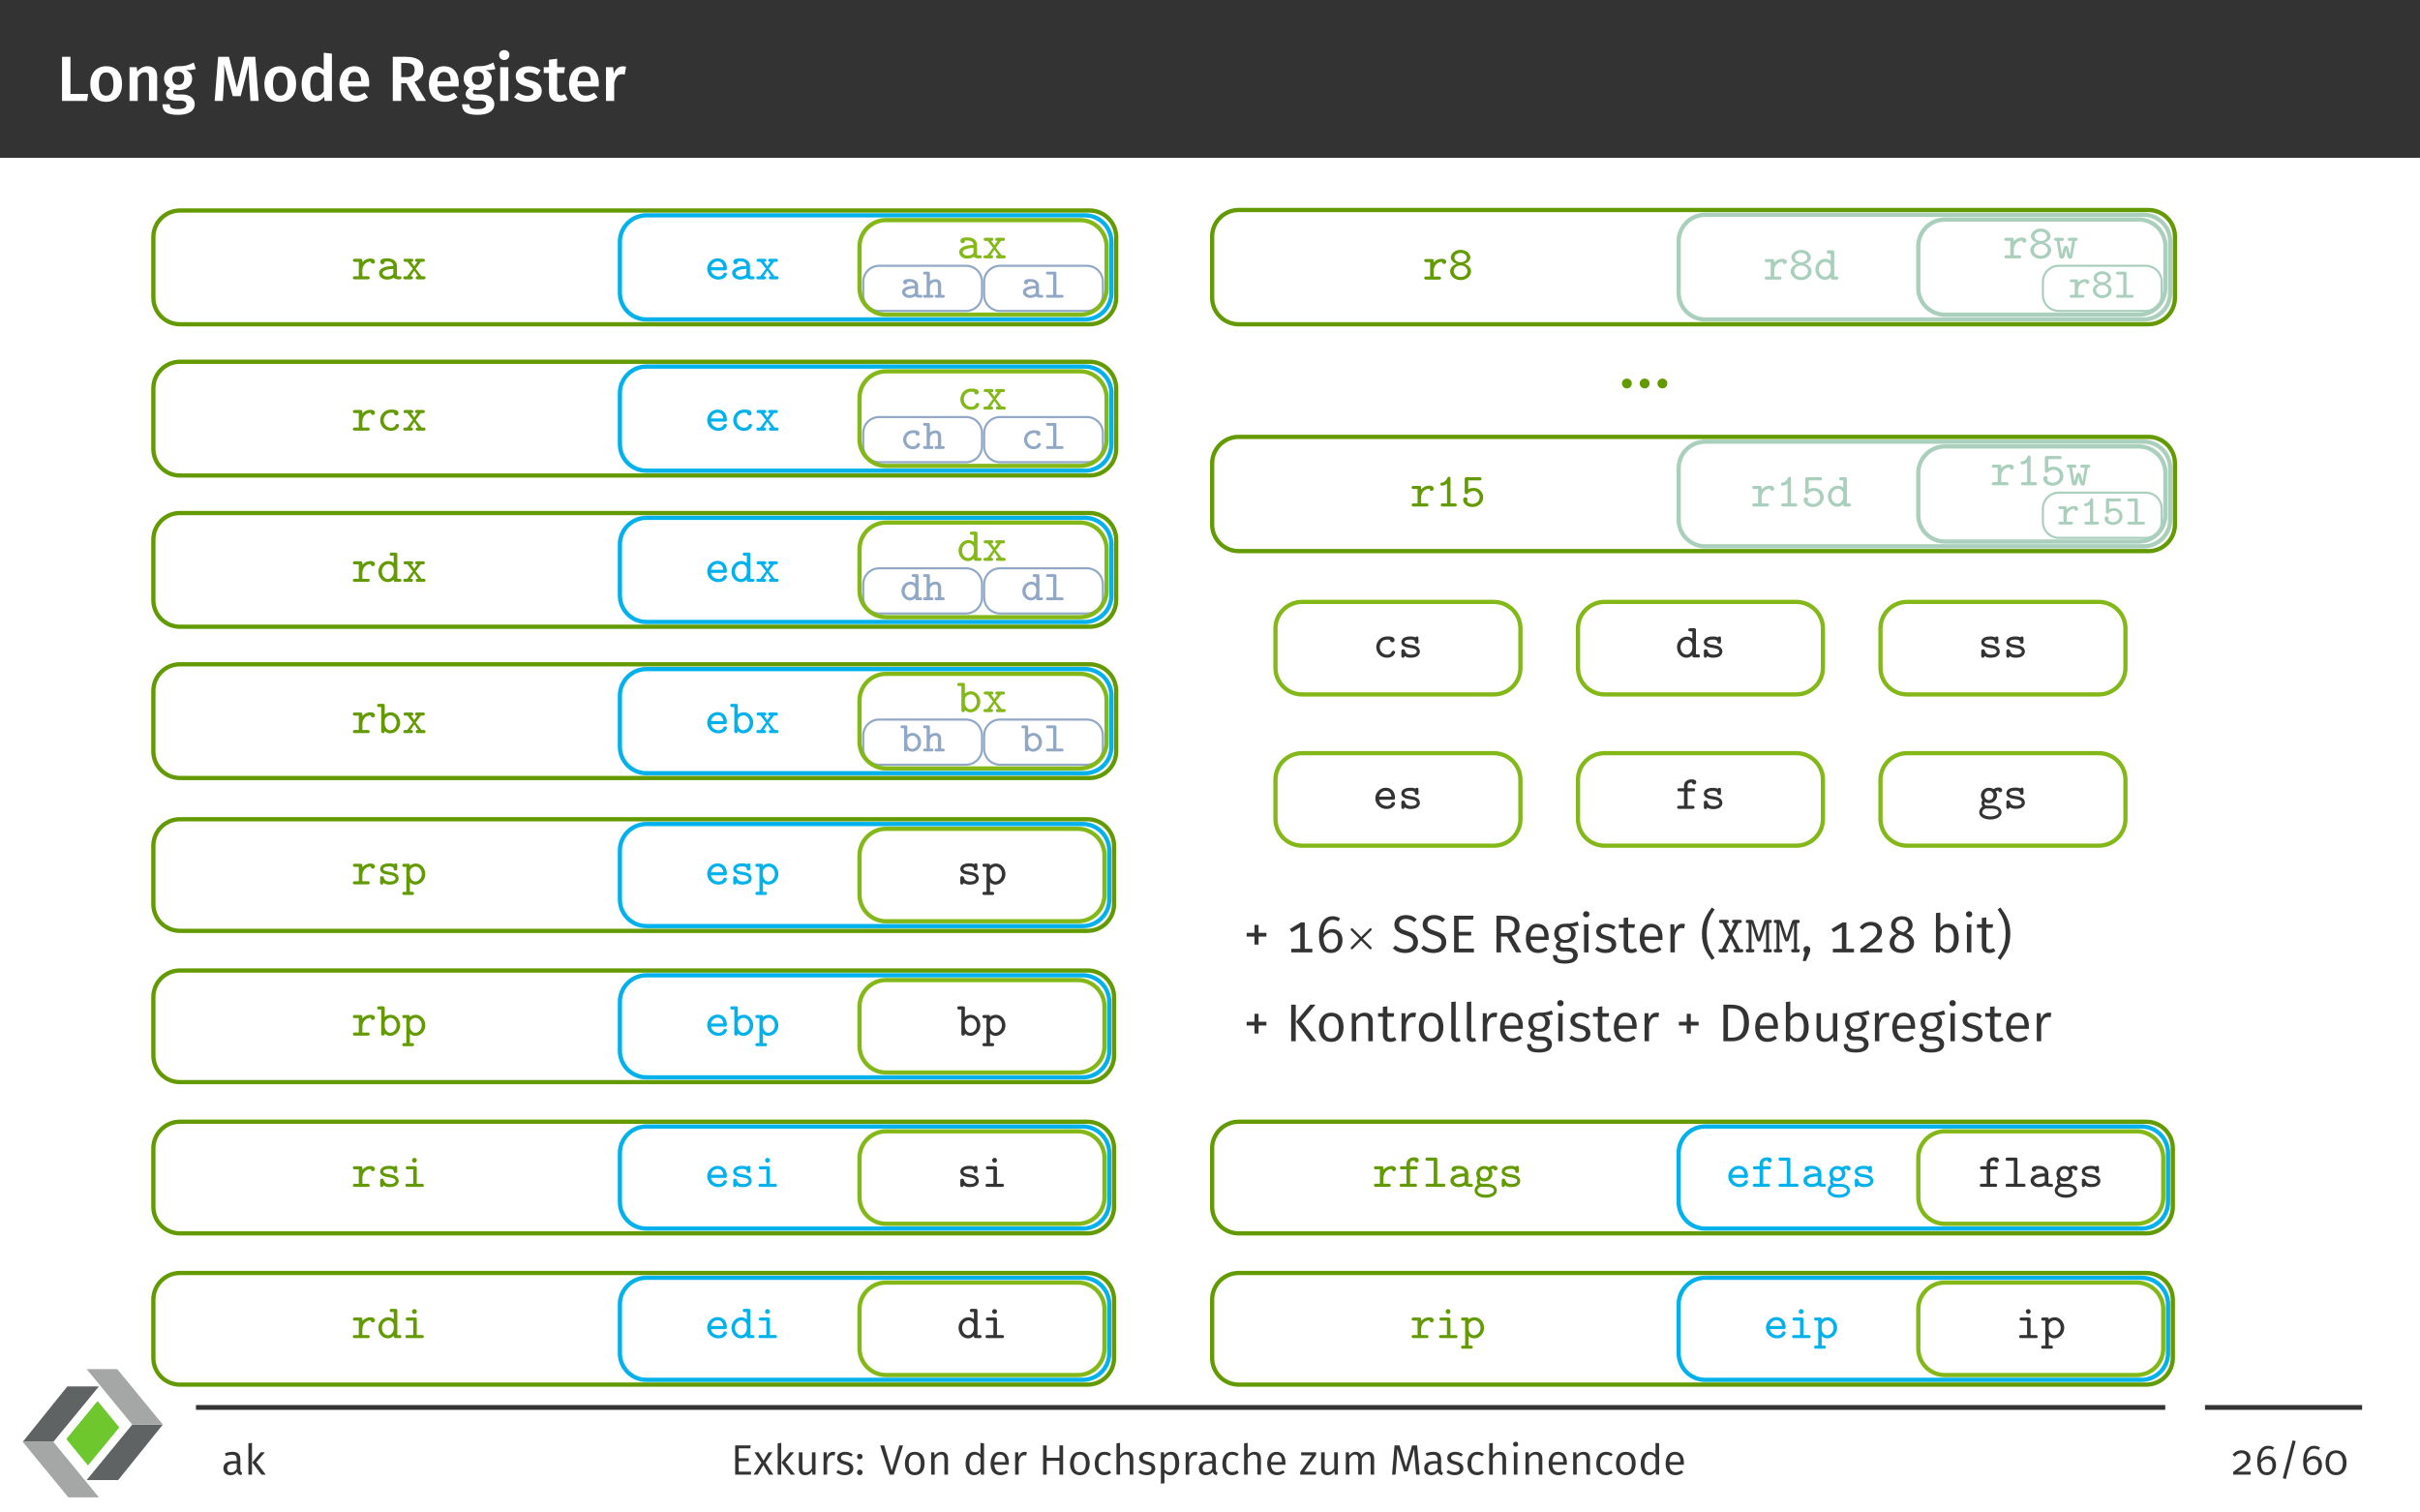 <?xml version="1.0" encoding="UTF-8"?>
<svg xmlns="http://www.w3.org/2000/svg" xmlns:xlink="http://www.w3.org/1999/xlink" width="453.54" height="283.46" viewBox="0 0 453.54 283.46">
<rect x="0" y="0" width="453.54" height="283.46" fill="#808080" stroke="none"/>
<defs>
<g>
<g id="glyph-0-0">
<path d="M 2.547 -8.266 L 0.969 -8.266 L 0.969 0 L 5.672 0 L 5.859 -1.297 L 2.547 -1.297 Z M 2.547 -8.266 "/>
</g>
<g id="glyph-0-1">
<path d="M 3.5 -6.5 C 1.625 -6.5 0.516 -5.156 0.516 -3.172 C 0.516 -1.094 1.625 0.172 3.484 0.172 C 5.359 0.172 6.469 -1.172 6.469 -3.172 C 6.469 -5.234 5.359 -6.5 3.5 -6.5 Z M 3.5 -5.344 C 4.391 -5.344 4.859 -4.672 4.859 -3.172 C 4.859 -1.656 4.391 -0.984 3.484 -0.984 C 2.594 -0.984 2.125 -1.656 2.125 -3.172 C 2.125 -4.656 2.609 -5.344 3.5 -5.344 Z M 3.5 -5.344 "/>
</g>
<g id="glyph-0-2">
<path d="M 4.266 -6.5 C 3.469 -6.5 2.828 -6.125 2.344 -5.5 L 2.219 -6.328 L 0.891 -6.328 L 0.891 0 L 2.422 0 L 2.422 -4.406 C 2.797 -4.984 3.203 -5.359 3.75 -5.359 C 4.234 -5.359 4.531 -5.125 4.531 -4.344 L 4.531 0 L 6.062 0 L 6.062 -4.578 C 6.062 -5.781 5.406 -6.5 4.266 -6.5 Z M 4.266 -6.5 "/>
</g>
<g id="glyph-0-3">
<path d="M 6.031 -7.203 C 5.266 -6.797 4.578 -6.469 3.078 -6.5 C 1.547 -6.5 0.469 -5.609 0.469 -4.234 C 0.469 -3.422 0.797 -2.859 1.578 -2.453 C 1.109 -2.156 0.844 -1.719 0.844 -1.281 C 0.844 -0.625 1.375 -0.062 2.641 -0.062 L 3.594 -0.062 C 4.297 -0.062 4.672 0.234 4.672 0.688 C 4.672 1.188 4.312 1.531 3.078 1.531 C 1.828 1.531 1.547 1.25 1.547 0.625 L 0.172 0.625 C 0.172 1.891 0.812 2.609 3.062 2.609 C 5.125 2.609 6.219 1.859 6.219 0.578 C 6.219 -0.453 5.312 -1.203 3.906 -1.203 L 2.938 -1.203 C 2.312 -1.203 2.172 -1.422 2.172 -1.656 C 2.172 -1.844 2.281 -2.016 2.438 -2.109 C 2.672 -2.047 2.922 -2.016 3.188 -2.016 C 4.781 -2.016 5.734 -2.922 5.734 -4.141 C 5.734 -4.938 5.359 -5.422 4.594 -5.766 C 5.344 -5.766 5.938 -5.828 6.422 -5.984 Z M 3.109 -5.469 C 3.875 -5.469 4.25 -5.062 4.25 -4.266 C 4.25 -3.469 3.859 -3.016 3.125 -3.016 C 2.422 -3.016 2.016 -3.484 2.016 -4.25 C 2.016 -4.984 2.422 -5.469 3.109 -5.469 Z M 3.109 -5.469 "/>
</g>
<g id="glyph-0-4">
<path d="M 8.156 -8.266 L 6.094 -8.266 L 4.703 -2.469 L 3.234 -8.266 L 1.203 -8.266 L 0.547 0 L 2.078 0 L 2.281 -3.406 C 2.359 -4.594 2.375 -5.719 2.328 -6.844 L 3.938 -0.891 L 5.422 -0.891 L 6.938 -6.828 C 6.906 -5.953 6.969 -4.672 7.047 -3.453 L 7.25 0 L 8.797 0 Z M 8.156 -8.266 "/>
</g>
<g id="glyph-0-5">
<path d="M 4.656 -9.031 L 4.656 -5.828 C 4.25 -6.219 3.734 -6.5 3.062 -6.5 C 1.5 -6.5 0.516 -5.109 0.516 -3.156 C 0.516 -1.141 1.344 0.172 2.922 0.172 C 3.734 0.172 4.344 -0.234 4.719 -0.797 L 4.828 0 L 6.188 0 L 6.188 -8.859 Z M 3.344 -0.984 C 2.594 -0.984 2.125 -1.547 2.125 -3.172 C 2.125 -4.688 2.656 -5.359 3.438 -5.359 C 3.953 -5.359 4.312 -5.094 4.656 -4.688 L 4.656 -1.797 C 4.297 -1.25 3.906 -0.984 3.344 -0.984 Z M 3.344 -0.984 "/>
</g>
<g id="glyph-0-6">
<path d="M 6.109 -3.312 C 6.109 -5.312 5.094 -6.5 3.328 -6.5 C 1.531 -6.5 0.516 -5.047 0.516 -3.125 C 0.516 -1.125 1.562 0.172 3.531 0.172 C 4.484 0.172 5.25 -0.172 5.875 -0.672 L 5.234 -1.547 C 4.688 -1.156 4.219 -0.984 3.656 -0.984 C 2.828 -0.984 2.219 -1.406 2.109 -2.688 L 6.078 -2.688 C 6.078 -2.859 6.109 -3.109 6.109 -3.312 Z M 4.594 -3.688 L 2.109 -3.688 C 2.188 -4.938 2.641 -5.422 3.359 -5.422 C 4.219 -5.422 4.594 -4.797 4.594 -3.75 Z M 4.594 -3.688 "/>
</g>
<g id="glyph-0-7">
<path d="M 5.375 0 L 7.203 0 L 5.031 -3.594 C 6.156 -4.047 6.703 -4.703 6.703 -5.828 C 6.703 -7.469 5.594 -8.266 3.438 -8.266 L 0.969 -8.266 L 0.969 0 L 2.547 0 L 2.547 -3.312 L 3.547 -3.312 Z M 2.547 -7.109 L 3.391 -7.109 C 4.547 -7.109 5.062 -6.734 5.062 -5.828 C 5.062 -4.844 4.5 -4.453 3.531 -4.453 L 2.547 -4.453 Z M 2.547 -7.109 "/>
</g>
<g id="glyph-0-8">
<path d="M 1.656 -9.531 C 1.094 -9.531 0.688 -9.125 0.688 -8.594 C 0.688 -8.078 1.094 -7.672 1.656 -7.672 C 2.219 -7.672 2.625 -8.078 2.625 -8.594 C 2.625 -9.125 2.219 -9.531 1.656 -9.531 Z M 2.422 -6.328 L 0.891 -6.328 L 0.891 0 L 2.422 0 Z M 2.422 -6.328 "/>
</g>
<g id="glyph-0-9">
<path d="M 2.922 -6.5 C 1.453 -6.5 0.484 -5.719 0.484 -4.656 C 0.484 -3.734 1.047 -3.109 2.359 -2.75 C 3.531 -2.422 3.797 -2.25 3.797 -1.719 C 3.797 -1.25 3.344 -0.953 2.672 -0.953 C 2.016 -0.953 1.438 -1.203 0.938 -1.578 L 0.172 -0.719 C 0.766 -0.188 1.609 0.172 2.703 0.172 C 4.141 0.172 5.359 -0.516 5.359 -1.828 C 5.359 -2.953 4.641 -3.484 3.344 -3.828 C 2.266 -4.125 2.016 -4.312 2.016 -4.734 C 2.016 -5.109 2.359 -5.359 2.969 -5.359 C 3.531 -5.359 4.047 -5.188 4.562 -4.859 L 5.156 -5.75 C 4.562 -6.219 3.828 -6.5 2.922 -6.5 Z M 2.922 -6.5 "/>
</g>
<g id="glyph-0-10">
<path d="M 4 -1.281 C 3.734 -1.125 3.484 -1.047 3.25 -1.047 C 2.781 -1.047 2.578 -1.297 2.578 -1.922 L 2.578 -5.219 L 3.891 -5.219 L 4.047 -6.328 L 2.578 -6.328 L 2.578 -7.906 L 1.047 -7.719 L 1.047 -6.328 L 0.062 -6.328 L 0.062 -5.219 L 1.047 -5.219 L 1.047 -1.891 C 1.047 -0.531 1.703 0.172 2.953 0.172 C 3.516 0.172 4.094 0.031 4.547 -0.297 Z M 4 -1.281 "/>
</g>
<g id="glyph-0-11">
<path d="M 4.016 -6.484 C 3.281 -6.484 2.672 -5.984 2.359 -5.078 L 2.219 -6.328 L 0.891 -6.328 L 0.891 0 L 2.422 0 L 2.422 -3.375 C 2.672 -4.438 3.062 -5 3.828 -5 C 4.047 -5 4.203 -4.969 4.391 -4.922 L 4.656 -6.406 C 4.453 -6.469 4.25 -6.484 4.016 -6.484 Z M 4.016 -6.484 "/>
</g>
<g id="glyph-1-0">
<path d="M 4.375 -3.344 C 4.375 -3.5 4.266 -3.906 3.516 -3.906 C 3 -3.906 2.438 -3.688 2.016 -3.203 L 2.016 -3.484 C 2.016 -3.781 1.938 -3.859 1.625 -3.859 L 0.625 -3.859 C 0.5 -3.859 0.234 -3.859 0.234 -3.578 C 0.234 -3.281 0.484 -3.281 0.625 -3.281 L 1.344 -3.281 L 1.344 -0.578 L 0.625 -0.578 C 0.5 -0.578 0.234 -0.578 0.234 -0.297 C 0.234 0 0.484 0 0.625 0 L 3 0 C 3.125 0 3.391 0 3.391 -0.281 C 3.391 -0.578 3.141 -0.578 3 -0.578 L 2.016 -0.578 L 2.016 -1.656 C 2.016 -2.562 2.609 -3.328 3.578 -3.328 C 3.609 -3 3.859 -2.938 3.969 -2.938 C 4.172 -2.938 4.375 -3.078 4.375 -3.344 Z M 4.375 -3.344 "/>
</g>
<g id="glyph-1-1">
<path d="M 4.656 -0.297 C 4.656 -0.578 4.406 -0.578 4.266 -0.578 C 4.141 -0.578 3.953 -0.578 3.781 -0.641 L 3.781 -2.531 C 3.781 -3.234 3.234 -3.938 1.984 -3.938 C 1.562 -3.938 0.656 -3.938 0.656 -3.266 C 0.656 -3 0.859 -2.844 1.078 -2.844 C 1.219 -2.844 1.5 -2.891 1.5 -3.328 C 1.75 -3.359 1.906 -3.359 1.984 -3.359 C 2.703 -3.359 3.109 -3.062 3.109 -2.516 C 1.609 -2.5 0.438 -2.078 0.438 -1.188 C 0.438 -0.516 1.047 0.047 1.922 0.047 C 2.031 0.047 2.703 0.047 3.188 -0.312 C 3.406 0 3.891 0 4.188 0 C 4.438 0 4.656 0 4.656 -0.297 Z M 3.109 -1.266 C 3.109 -1.062 3.109 -0.875 2.75 -0.688 C 2.438 -0.531 2.031 -0.531 1.984 -0.531 C 1.469 -0.531 1.094 -0.828 1.094 -1.188 C 1.094 -1.625 2 -1.938 3.109 -1.953 Z M 3.109 -1.266 "/>
</g>
<g id="glyph-1-2">
<path d="M 4.438 -0.281 C 4.438 -0.578 4.203 -0.578 4.047 -0.578 L 3.688 -0.578 L 2.594 -1.984 L 3.562 -3.281 L 3.922 -3.281 C 4.062 -3.281 4.312 -3.281 4.312 -3.562 C 4.312 -3.859 4.078 -3.859 3.922 -3.859 L 2.859 -3.859 C 2.719 -3.859 2.484 -3.859 2.484 -3.578 C 2.484 -3.281 2.703 -3.281 2.922 -3.281 L 2.328 -2.453 L 1.703 -3.281 C 1.922 -3.281 2.141 -3.281 2.141 -3.578 C 2.141 -3.859 1.891 -3.859 1.766 -3.859 L 0.688 -3.859 C 0.562 -3.859 0.312 -3.859 0.312 -3.578 C 0.312 -3.281 0.547 -3.281 0.688 -3.281 L 1.047 -3.281 L 2.062 -1.984 L 1 -0.578 L 0.641 -0.578 C 0.5 -0.578 0.266 -0.578 0.266 -0.281 C 0.266 0 0.5 0 0.641 0 L 1.703 0 C 1.844 0 2.078 0 2.078 -0.281 C 2.078 -0.578 1.875 -0.578 1.609 -0.578 L 2.328 -1.625 L 3.062 -0.578 C 2.828 -0.578 2.609 -0.578 2.609 -0.281 C 2.609 0 2.859 0 2.984 0 L 4.047 0 C 4.188 0 4.438 0 4.438 -0.281 Z M 4.438 -0.281 "/>
</g>
<g id="glyph-1-3">
<path d="M 4.156 -0.984 C 4.156 -1.172 4.031 -1.25 3.828 -1.25 C 3.703 -1.25 3.594 -1.25 3.5 -1.047 C 3.297 -0.531 2.719 -0.531 2.625 -0.531 C 2.094 -0.531 1.344 -0.844 1.172 -1.688 L 3.781 -1.688 C 3.969 -1.688 4.156 -1.688 4.156 -2.031 C 4.156 -3.078 3.578 -3.938 2.422 -3.938 C 1.328 -3.938 0.469 -3.016 0.469 -1.953 C 0.469 -0.844 1.406 0.047 2.562 0.047 C 3.766 0.047 4.156 -0.766 4.156 -0.984 Z M 3.484 -2.266 L 1.172 -2.266 C 1.344 -3 1.906 -3.359 2.422 -3.359 C 3.047 -3.359 3.422 -2.938 3.484 -2.266 Z M 3.484 -2.266 "/>
</g>
<g id="glyph-1-4">
<path d="M 4.172 -0.984 C 4.172 -1.172 4.047 -1.25 3.844 -1.25 C 3.734 -1.25 3.609 -1.25 3.531 -1.047 C 3.469 -0.922 3.312 -0.531 2.688 -0.531 C 1.922 -0.531 1.297 -1.156 1.297 -1.938 C 1.297 -2.391 1.578 -3.359 2.719 -3.359 C 2.875 -3.359 3 -3.344 3.047 -3.344 C 3.219 -3.328 3.234 -3.312 3.234 -3.234 C 3.266 -2.938 3.5 -2.844 3.656 -2.844 C 3.891 -2.844 4.078 -3.016 4.078 -3.266 C 4.078 -3.938 3.156 -3.938 2.734 -3.938 C 1.188 -3.938 0.641 -2.719 0.641 -1.938 C 0.641 -0.844 1.516 0.047 2.625 0.047 C 3.906 0.047 4.172 -0.844 4.172 -0.984 Z M 4.172 -0.984 "/>
</g>
<g id="glyph-1-5">
<path d="M 4.625 -0.281 C 4.625 -0.578 4.391 -0.578 4.25 -0.578 L 3.859 -0.578 L 3.859 -5.109 C 3.859 -5.406 3.781 -5.484 3.484 -5.484 L 2.797 -5.484 C 2.672 -5.484 2.422 -5.484 2.422 -5.188 C 2.422 -4.891 2.656 -4.891 2.797 -4.891 L 3.188 -4.891 L 3.188 -3.531 C 3 -3.703 2.641 -3.906 2.156 -3.906 C 1.172 -3.906 0.312 -3.047 0.312 -1.922 C 0.312 -0.828 1.109 0.047 2.078 0.047 C 2.484 0.047 2.875 -0.109 3.188 -0.438 C 3.188 -0.156 3.188 0 3.562 0 L 4.25 0 C 4.375 0 4.625 0 4.625 -0.281 Z M 3.188 -1.75 C 3.188 -1.266 2.797 -0.531 2.109 -0.531 C 1.5 -0.531 0.969 -1.141 0.969 -1.922 C 0.969 -2.719 1.547 -3.328 2.203 -3.328 C 2.75 -3.328 3.188 -2.859 3.188 -2.375 Z M 3.188 -1.75 "/>
</g>
<g id="glyph-1-6">
<path d="M 4.391 -1.938 C 4.391 -3 3.625 -3.906 2.625 -3.906 C 2.203 -3.906 1.828 -3.766 1.5 -3.5 L 1.5 -5.109 C 1.5 -5.406 1.438 -5.484 1.125 -5.484 L 0.453 -5.484 C 0.328 -5.484 0.078 -5.484 0.078 -5.188 C 0.078 -4.891 0.312 -4.891 0.453 -4.891 L 0.844 -4.891 L 0.844 -0.391 C 0.844 -0.203 0.844 0 1.172 0 C 1.5 0 1.5 -0.203 1.5 -0.391 C 1.781 -0.109 2.141 0.047 2.531 0.047 C 3.531 0.047 4.391 -0.812 4.391 -1.938 Z M 3.734 -1.938 C 3.734 -1.141 3.141 -0.531 2.5 -0.531 C 1.859 -0.531 1.5 -1.266 1.5 -1.734 L 1.5 -2.359 C 1.5 -2.891 2.031 -3.328 2.578 -3.328 C 3.203 -3.328 3.734 -2.719 3.734 -1.938 Z M 3.734 -1.938 "/>
</g>
<g id="glyph-1-7">
<path d="M 4.109 -1.125 C 4.109 -1.562 3.844 -1.844 3.625 -1.984 C 3.266 -2.203 3.047 -2.25 2.203 -2.391 C 1.828 -2.438 1.234 -2.531 1.234 -2.875 C 1.234 -3.109 1.516 -3.359 2.328 -3.359 C 3.141 -3.359 3.172 -3.047 3.188 -2.859 C 3.203 -2.594 3.438 -2.594 3.516 -2.594 C 3.844 -2.594 3.844 -2.812 3.844 -2.984 L 3.844 -3.562 C 3.844 -3.688 3.844 -3.938 3.562 -3.938 C 3.359 -3.938 3.312 -3.828 3.281 -3.766 C 2.938 -3.938 2.5 -3.938 2.344 -3.938 C 0.781 -3.938 0.641 -3.125 0.641 -2.875 C 0.641 -2.391 1 -2.172 1.109 -2.109 C 1.422 -1.922 1.672 -1.875 2.594 -1.734 C 2.828 -1.688 3.531 -1.578 3.531 -1.125 C 3.531 -0.859 3.281 -0.531 2.406 -0.531 C 1.859 -0.531 1.5 -0.719 1.328 -1.25 C 1.266 -1.438 1.234 -1.531 0.984 -1.531 C 0.641 -1.531 0.641 -1.328 0.641 -1.141 L 0.641 -0.328 C 0.641 -0.203 0.641 0.047 0.938 0.047 C 1.062 0.047 1.188 -0.016 1.266 -0.266 C 1.719 0.047 2.234 0.047 2.406 0.047 C 3.906 0.047 4.109 -0.781 4.109 -1.125 Z M 4.109 -1.125 "/>
</g>
<g id="glyph-1-8">
<path d="M 4.391 -1.938 C 4.391 -3 3.625 -3.906 2.625 -3.906 C 2.203 -3.906 1.828 -3.766 1.5 -3.5 C 1.5 -3.828 1.391 -3.859 1.125 -3.859 L 0.453 -3.859 C 0.328 -3.859 0.078 -3.859 0.078 -3.578 C 0.078 -3.281 0.312 -3.281 0.453 -3.281 L 0.844 -3.281 L 0.844 1.406 L 0.453 1.406 C 0.328 1.406 0.078 1.406 0.078 1.688 C 0.078 1.984 0.312 1.984 0.453 1.984 L 1.906 1.984 C 2.031 1.984 2.281 1.984 2.281 1.703 C 2.281 1.406 2.031 1.406 1.906 1.406 L 1.5 1.406 L 1.5 -0.391 C 1.781 -0.109 2.141 0.047 2.531 0.047 C 3.531 0.047 4.391 -0.812 4.391 -1.938 Z M 3.734 -1.938 C 3.734 -1.141 3.141 -0.531 2.5 -0.531 C 1.859 -0.531 1.5 -1.266 1.5 -1.734 L 1.5 -2.359 C 1.5 -2.891 2.031 -3.328 2.578 -3.328 C 3.203 -3.328 3.734 -2.719 3.734 -1.938 Z M 3.734 -1.938 "/>
</g>
<g id="glyph-1-9">
<path d="M 4.125 -0.281 C 4.125 -0.578 3.875 -0.578 3.734 -0.578 L 2.797 -0.578 L 2.797 -3.484 C 2.797 -3.781 2.719 -3.859 2.422 -3.859 L 1.125 -3.859 C 0.984 -3.859 0.734 -3.859 0.734 -3.578 C 0.734 -3.281 0.984 -3.281 1.125 -3.281 L 2.141 -3.281 L 2.141 -0.578 L 1.047 -0.578 C 0.922 -0.578 0.656 -0.578 0.656 -0.297 C 0.656 0 0.906 0 1.047 0 L 3.734 0 C 3.859 0 4.125 0 4.125 -0.281 Z M 2.812 -4.984 C 2.812 -5.234 2.609 -5.438 2.359 -5.438 C 2.109 -5.438 1.906 -5.234 1.906 -4.984 C 1.906 -4.734 2.109 -4.531 2.359 -4.531 C 2.609 -4.531 2.812 -4.734 2.812 -4.984 Z M 2.812 -4.984 "/>
</g>
<g id="glyph-1-10">
<path d="M 4.312 -1.562 C 4.312 -2.312 3.625 -2.797 3.062 -2.953 C 3.578 -3.109 4.172 -3.516 4.172 -4.141 C 4.172 -4.875 3.422 -5.578 2.344 -5.578 C 1.281 -5.578 0.516 -4.875 0.516 -4.141 C 0.516 -3.516 1.125 -3.109 1.641 -2.953 C 1.062 -2.797 0.391 -2.297 0.391 -1.562 C 0.391 -0.688 1.219 0.094 2.344 0.094 C 3.484 0.094 4.312 -0.703 4.312 -1.562 Z M 3.516 -4.125 C 3.516 -3.625 2.984 -3.25 2.344 -3.25 C 1.719 -3.25 1.188 -3.625 1.188 -4.125 C 1.188 -4.578 1.672 -5 2.344 -5 C 3.031 -5 3.516 -4.578 3.516 -4.125 Z M 3.641 -1.578 C 3.641 -0.984 3.078 -0.484 2.344 -0.484 C 1.625 -0.484 1.062 -0.984 1.062 -1.578 C 1.062 -2.125 1.562 -2.656 2.344 -2.656 C 3.141 -2.656 3.641 -2.125 3.641 -1.578 Z M 3.641 -1.578 "/>
</g>
<g id="glyph-1-11">
<path d="M 4.562 -3.578 C 4.562 -3.859 4.312 -3.859 4.172 -3.859 L 3.094 -3.859 C 2.969 -3.859 2.703 -3.859 2.703 -3.578 C 2.703 -3.281 2.953 -3.281 3.094 -3.281 L 3.547 -3.281 L 3.125 -0.688 C 3.078 -0.938 2.938 -1.438 2.875 -1.703 C 2.734 -2.172 2.703 -2.328 2.375 -2.328 C 2.047 -2.328 2.016 -2.188 1.859 -1.672 C 1.766 -1.344 1.656 -0.922 1.609 -0.688 L 1.156 -3.281 L 1.609 -3.281 C 1.734 -3.281 1.984 -3.281 1.984 -3.562 C 1.984 -3.859 1.734 -3.859 1.609 -3.859 L 0.516 -3.859 C 0.391 -3.859 0.141 -3.859 0.141 -3.578 C 0.141 -3.281 0.359 -3.281 0.609 -3.281 L 1.125 -0.297 C 1.188 0.047 1.391 0.047 1.562 0.047 C 1.953 0.047 1.984 -0.047 2.141 -0.578 C 2.344 -1.312 2.344 -1.484 2.359 -1.609 L 2.375 -1.609 C 2.391 -1.359 2.547 -0.812 2.594 -0.609 C 2.75 -0.078 2.781 0.047 3.141 0.047 C 3.312 0.047 3.5 0.047 3.562 -0.297 L 4.094 -3.281 C 4.344 -3.281 4.562 -3.281 4.562 -3.578 Z M 4.562 -3.578 "/>
</g>
<g id="glyph-1-12">
<path d="M 3.984 -0.281 C 3.984 -0.578 3.766 -0.578 3.609 -0.578 L 2.812 -0.578 L 2.812 -5.203 C 2.812 -5.344 2.812 -5.578 2.531 -5.578 C 2.375 -5.578 2.312 -5.5 2.25 -5.375 C 1.969 -4.75 1.609 -4.516 1.25 -4.484 C 1.125 -4.469 0.922 -4.453 0.922 -4.188 C 0.922 -4.016 1.016 -3.906 1.234 -3.906 C 1.594 -3.906 1.953 -4.094 2.156 -4.266 L 2.156 -0.578 L 1.359 -0.578 C 1.203 -0.578 0.984 -0.578 0.984 -0.281 C 0.984 0 1.219 0 1.359 0 L 3.609 0 C 3.75 0 3.984 0 3.984 -0.281 Z M 3.984 -0.281 "/>
</g>
<g id="glyph-1-13">
<path d="M 4.234 -1.703 C 4.234 -2.625 3.531 -3.484 2.469 -3.484 C 2.172 -3.484 1.812 -3.438 1.422 -3.25 L 1.422 -4.891 L 3.547 -4.891 C 3.672 -4.891 3.922 -4.891 3.922 -5.188 C 3.922 -5.484 3.672 -5.484 3.547 -5.484 L 1.141 -5.484 C 0.844 -5.484 0.766 -5.406 0.766 -5.062 L 0.766 -2.734 C 0.766 -2.562 0.766 -2.328 1.078 -2.328 C 1.234 -2.328 1.281 -2.375 1.359 -2.453 C 1.625 -2.781 2.031 -2.906 2.469 -2.906 C 3.172 -2.906 3.562 -2.281 3.562 -1.703 C 3.562 -1.016 2.953 -0.484 2.219 -0.484 C 1.859 -0.484 1.391 -0.625 1.188 -1.016 L 1.203 -1.016 C 1.266 -1.109 1.281 -1.125 1.297 -1.234 C 1.297 -1.234 1.297 -1.266 1.297 -1.297 C 1.297 -1.531 1.125 -1.719 0.891 -1.719 C 0.719 -1.719 0.469 -1.609 0.469 -1.266 C 0.469 -0.531 1.203 0.094 2.219 0.094 C 3.344 0.094 4.234 -0.703 4.234 -1.703 Z M 4.234 -1.703 "/>
</g>
<g id="glyph-1-14">
<path d="M 3.922 -4.969 C 3.922 -5.531 3.188 -5.531 3.047 -5.531 C 2.359 -5.531 1.625 -5.141 1.625 -4.312 L 1.625 -3.859 L 0.766 -3.859 C 0.625 -3.859 0.391 -3.859 0.391 -3.562 C 0.391 -3.281 0.625 -3.281 0.766 -3.281 L 1.625 -3.281 L 1.625 -0.578 L 0.719 -0.578 C 0.594 -0.578 0.344 -0.578 0.344 -0.297 C 0.344 0 0.594 0 0.719 0 L 3.203 0 C 3.328 0 3.594 0 3.594 -0.281 C 3.594 -0.578 3.344 -0.578 3.203 -0.578 L 2.297 -0.578 L 2.297 -3.281 L 3.344 -3.281 C 3.469 -3.281 3.719 -3.281 3.719 -3.562 C 3.719 -3.859 3.484 -3.859 3.344 -3.859 L 2.297 -3.859 L 2.297 -4.281 C 2.297 -4.938 2.844 -4.938 3.109 -4.938 C 3.141 -4.703 3.328 -4.562 3.516 -4.562 C 3.688 -4.562 3.922 -4.688 3.922 -4.969 Z M 3.922 -4.969 "/>
</g>
<g id="glyph-1-15">
<path d="M 4.562 -3.438 C 4.562 -3.688 4.375 -3.969 3.891 -3.969 C 3.688 -3.969 3.297 -3.906 2.953 -3.656 C 2.703 -3.812 2.406 -3.906 2.094 -3.906 C 1.25 -3.906 0.578 -3.25 0.578 -2.469 C 0.578 -2.141 0.703 -1.844 0.859 -1.625 C 0.781 -1.484 0.688 -1.25 0.688 -1.016 C 0.688 -0.641 0.875 -0.391 0.891 -0.375 C 0.281 0 0.266 0.578 0.266 0.719 C 0.266 1.5 1.203 2.047 2.344 2.047 C 3.484 2.047 4.438 1.5 4.438 0.719 C 4.438 -0.562 2.797 -0.562 2.531 -0.562 L 1.891 -0.562 C 1.828 -0.562 1.703 -0.562 1.625 -0.594 C 1.484 -0.594 1.453 -0.594 1.359 -0.703 C 1.281 -0.781 1.25 -0.891 1.25 -1.016 C 1.25 -1.047 1.25 -1.156 1.297 -1.234 C 1.531 -1.109 1.812 -1.016 2.094 -1.016 C 2.938 -1.016 3.594 -1.672 3.594 -2.469 C 3.594 -2.75 3.516 -3 3.359 -3.234 C 3.562 -3.344 3.688 -3.359 3.828 -3.375 C 3.875 -3.141 4.062 -3.062 4.188 -3.062 C 4.391 -3.062 4.562 -3.234 4.562 -3.438 Z M 2.938 -2.469 C 2.938 -1.984 2.547 -1.594 2.094 -1.594 C 1.625 -1.594 1.25 -1.984 1.25 -2.469 C 1.25 -2.953 1.625 -3.344 2.094 -3.344 C 2.547 -3.344 2.938 -2.953 2.938 -2.469 Z M 3.891 0.719 C 3.891 1.078 3.25 1.469 2.344 1.469 C 1.469 1.469 0.812 1.109 0.812 0.719 C 0.812 0.391 1.109 0.016 1.562 -0.016 L 2.094 -0.016 C 2.906 -0.016 3.891 -0.016 3.891 0.719 Z M 3.891 0.719 "/>
</g>
<g id="glyph-1-16">
<path d="M 4.219 -0.281 C 4.219 -0.578 3.984 -0.578 3.844 -0.578 L 2.688 -0.578 L 2.688 -5.109 C 2.688 -5.406 2.609 -5.484 2.312 -5.484 L 0.859 -5.484 C 0.719 -5.484 0.469 -5.484 0.469 -5.188 C 0.469 -4.891 0.703 -4.891 0.859 -4.891 L 2.016 -4.891 L 2.016 -0.578 L 0.859 -0.578 C 0.719 -0.578 0.469 -0.578 0.469 -0.297 C 0.469 0 0.703 0 0.859 0 L 3.844 0 C 3.984 0 4.219 0 4.219 -0.281 Z M 4.219 -0.281 "/>
</g>
<g id="glyph-2-0">
<path d="M 4.188 -0.266 C 4.188 -0.531 3.953 -0.531 3.844 -0.531 C 3.547 -0.531 3.469 -0.547 3.391 -0.578 L 3.391 -2.25 C 3.391 -2.906 2.875 -3.5 1.781 -3.5 C 1.406 -3.5 0.594 -3.5 0.594 -2.891 C 0.594 -2.672 0.734 -2.5 0.984 -2.5 C 1.125 -2.5 1.344 -2.594 1.359 -2.875 C 1.359 -2.938 1.375 -2.953 1.469 -2.969 C 1.562 -2.969 1.703 -2.969 1.797 -2.969 C 2.453 -2.969 2.781 -2.672 2.781 -2.234 C 1.938 -2.234 0.375 -2.047 0.375 -1.062 C 0.375 -0.469 0.938 0.047 1.734 0.047 C 2.375 0.047 2.766 -0.203 2.875 -0.266 C 3.047 -0.031 3.375 0 3.766 0 C 3.969 0 4.188 0 4.188 -0.266 Z M 2.781 -1.141 C 2.781 -0.969 2.781 -0.781 2.484 -0.641 C 2.203 -0.5 1.891 -0.484 1.781 -0.484 C 1.312 -0.484 0.984 -0.766 0.984 -1.062 C 0.984 -1.484 1.859 -1.719 2.781 -1.734 Z M 2.781 -1.141 "/>
</g>
<g id="glyph-2-1">
<path d="M 4.141 -0.266 C 4.141 -0.531 3.922 -0.531 3.797 -0.531 L 3.469 -0.531 L 3.469 -2.312 C 3.469 -3.109 3.062 -3.469 2.422 -3.469 C 1.828 -3.469 1.438 -3.156 1.359 -3.078 L 1.359 -4.531 C 1.359 -4.797 1.281 -4.875 1.016 -4.875 L 0.438 -4.875 C 0.297 -4.875 0.094 -4.875 0.094 -4.609 C 0.094 -4.344 0.297 -4.344 0.438 -4.344 L 0.75 -4.344 L 0.75 -0.531 L 0.438 -0.531 C 0.297 -0.531 0.094 -0.531 0.094 -0.266 C 0.094 0 0.297 0 0.438 0 L 1.688 0 C 1.812 0 2.031 0 2.031 -0.266 C 2.031 -0.531 1.812 -0.531 1.688 -0.531 L 1.359 -0.531 L 1.359 -1.891 C 1.359 -2.656 1.969 -2.953 2.375 -2.953 C 2.734 -2.953 2.859 -2.766 2.859 -2.297 L 2.859 -0.531 L 2.594 -0.531 C 2.484 -0.531 2.25 -0.531 2.25 -0.266 C 2.25 0 2.484 0 2.594 0 L 3.797 0 C 3.922 0 4.141 0 4.141 -0.266 Z M 4.141 -0.266 "/>
</g>
<g id="glyph-2-2">
<path d="M 3.766 -0.266 C 3.766 -0.531 3.516 -0.531 3.406 -0.531 L 2.422 -0.531 L 2.422 -4.531 C 2.422 -4.797 2.328 -4.875 2.078 -4.875 L 0.812 -4.875 C 0.688 -4.875 0.469 -4.875 0.469 -4.609 C 0.469 -4.344 0.703 -4.344 0.812 -4.344 L 1.812 -4.344 L 1.812 -0.531 L 0.812 -0.531 C 0.688 -0.531 0.469 -0.531 0.469 -0.266 C 0.469 0 0.703 0 0.812 0 L 3.406 0 C 3.531 0 3.766 0 3.766 -0.266 Z M 3.766 -0.266 "/>
</g>
<g id="glyph-2-3">
<path d="M 3.75 -0.859 C 3.75 -1.031 3.609 -1.109 3.438 -1.109 C 3.328 -1.109 3.219 -1.109 3.141 -0.922 C 3 -0.578 2.688 -0.484 2.406 -0.484 C 1.734 -0.484 1.172 -1.031 1.172 -1.719 C 1.172 -2.125 1.438 -2.969 2.453 -2.969 C 2.672 -2.969 2.812 -2.953 2.859 -2.953 C 2.875 -2.938 2.891 -2.938 2.891 -2.859 C 2.906 -2.625 3.062 -2.5 3.266 -2.5 C 3.5 -2.5 3.656 -2.672 3.656 -2.891 C 3.656 -3.5 2.828 -3.5 2.469 -3.5 C 1.047 -3.5 0.578 -2.406 0.578 -1.719 C 0.578 -0.766 1.344 0.047 2.359 0.047 C 3.484 0.047 3.75 -0.719 3.75 -0.859 Z M 3.75 -0.859 "/>
</g>
<g id="glyph-2-4">
<path d="M 4.141 -0.266 C 4.141 -0.531 3.922 -0.531 3.797 -0.531 L 3.469 -0.531 L 3.469 -4.531 C 3.469 -4.797 3.391 -4.875 3.125 -4.875 L 2.531 -4.875 C 2.406 -4.875 2.188 -4.875 2.188 -4.609 C 2.188 -4.344 2.406 -4.344 2.531 -4.344 L 2.859 -4.344 L 2.859 -3.141 C 2.5 -3.438 2.156 -3.469 1.938 -3.469 C 1.062 -3.469 0.266 -2.719 0.266 -1.719 C 0.266 -0.734 1 0.047 1.875 0.047 C 2.297 0.047 2.625 -0.156 2.859 -0.375 C 2.859 -0.156 2.859 0 3.203 0 L 3.797 0 C 3.922 0 4.141 0 4.141 -0.266 Z M 2.859 -1.562 C 2.859 -1.109 2.5 -0.484 1.891 -0.484 C 1.359 -0.484 0.875 -1.016 0.875 -1.719 C 0.875 -2.422 1.406 -2.953 1.984 -2.953 C 2.453 -2.953 2.859 -2.547 2.859 -2.109 Z M 2.859 -1.562 "/>
</g>
<g id="glyph-2-5">
<path d="M 3.953 -1.719 C 3.953 -2.688 3.25 -3.469 2.344 -3.469 C 1.969 -3.469 1.656 -3.344 1.359 -3.109 L 1.359 -4.531 C 1.359 -4.797 1.281 -4.875 1.016 -4.875 L 0.438 -4.875 C 0.297 -4.875 0.094 -4.875 0.094 -4.609 C 0.094 -4.344 0.297 -4.344 0.438 -4.344 L 0.75 -4.344 L 0.75 -0.344 C 0.75 -0.203 0.75 0 1.062 0 C 1.359 0 1.359 -0.188 1.359 -0.328 C 1.609 -0.094 1.922 0.047 2.266 0.047 C 3.156 0.047 3.953 -0.703 3.953 -1.719 Z M 3.344 -1.719 C 3.344 -1 2.812 -0.484 2.25 -0.484 C 1.656 -0.484 1.359 -1.141 1.359 -1.547 L 1.359 -2.094 C 1.359 -2.562 1.828 -2.953 2.312 -2.953 C 2.875 -2.953 3.344 -2.406 3.344 -1.719 Z M 3.344 -1.719 "/>
</g>
<g id="glyph-2-6">
<path d="M 3.922 -2.953 C 3.922 -3.141 3.781 -3.469 3.156 -3.469 C 2.438 -3.469 2 -3.047 1.797 -2.859 L 1.797 -3.094 C 1.797 -3.359 1.719 -3.438 1.453 -3.438 L 0.594 -3.438 C 0.484 -3.438 0.234 -3.438 0.234 -3.172 C 0.234 -2.906 0.484 -2.906 0.594 -2.906 L 1.188 -2.906 L 1.188 -0.531 L 0.594 -0.531 C 0.484 -0.531 0.234 -0.531 0.234 -0.266 C 0.234 0 0.484 0 0.594 0 L 2.641 0 C 2.766 0 2.984 0 2.984 -0.266 C 2.984 -0.531 2.766 -0.531 2.641 -0.531 L 1.797 -0.531 L 1.797 -1.453 C 1.797 -2.328 2.422 -2.953 3.203 -2.953 C 3.219 -2.641 3.438 -2.578 3.562 -2.578 C 3.766 -2.578 3.922 -2.719 3.922 -2.953 Z M 3.922 -2.953 "/>
</g>
<g id="glyph-2-7">
<path d="M 3.875 -1.391 C 3.875 -2.016 3.344 -2.469 2.766 -2.625 C 3.266 -2.781 3.75 -3.141 3.75 -3.672 C 3.75 -4.312 3.078 -4.953 2.109 -4.953 C 1.141 -4.953 0.469 -4.312 0.469 -3.672 C 0.469 -2.953 1.359 -2.656 1.453 -2.625 C 0.875 -2.469 0.344 -2 0.344 -1.391 C 0.344 -0.641 1.078 0.078 2.109 0.078 C 3.141 0.078 3.875 -0.641 3.875 -1.391 Z M 3.141 -3.656 C 3.141 -3.25 2.703 -2.891 2.109 -2.891 C 1.516 -2.891 1.078 -3.25 1.078 -3.656 C 1.078 -4.062 1.516 -4.422 2.109 -4.422 C 2.703 -4.422 3.141 -4.062 3.141 -3.656 Z M 3.266 -1.406 C 3.266 -0.906 2.766 -0.453 2.109 -0.453 C 1.438 -0.453 0.953 -0.906 0.953 -1.406 C 0.953 -1.922 1.469 -2.359 2.109 -2.359 C 2.75 -2.359 3.266 -1.938 3.266 -1.406 Z M 3.266 -1.406 "/>
</g>
<g id="glyph-2-8">
<path d="M 3.594 -0.266 C 3.594 -0.531 3.359 -0.531 3.25 -0.531 L 2.531 -0.531 L 2.531 -4.609 C 2.531 -4.719 2.531 -4.953 2.266 -4.953 C 2.109 -4.953 2.062 -4.844 2.016 -4.766 C 1.672 -4.031 1.297 -4 1.047 -3.969 C 0.938 -3.969 0.828 -3.875 0.828 -3.719 C 0.828 -3.625 0.875 -3.453 1.109 -3.453 C 1.484 -3.453 1.828 -3.688 1.922 -3.766 L 1.922 -0.531 L 1.219 -0.531 C 1.094 -0.531 0.875 -0.531 0.875 -0.266 C 0.875 0 1.109 0 1.219 0 L 3.25 0 C 3.359 0 3.594 0 3.594 -0.266 Z M 3.594 -0.266 "/>
</g>
<g id="glyph-2-9">
<path d="M 3.797 -1.516 C 3.797 -2.328 3.156 -3.094 2.219 -3.094 C 1.969 -3.094 1.641 -3.062 1.297 -2.891 L 1.297 -4.344 L 3.172 -4.344 C 3.297 -4.344 3.516 -4.344 3.516 -4.609 C 3.516 -4.875 3.297 -4.875 3.172 -4.875 L 1.031 -4.875 C 0.766 -4.875 0.688 -4.812 0.688 -4.531 L 0.688 -2.406 C 0.688 -2.266 0.688 -2.062 0.969 -2.062 C 1.094 -2.062 1.141 -2.094 1.219 -2.156 C 1.328 -2.281 1.562 -2.562 2.219 -2.562 C 2.844 -2.562 3.203 -2.016 3.203 -1.516 C 3.203 -0.922 2.641 -0.453 1.984 -0.453 C 1.656 -0.453 1.25 -0.578 1.094 -0.891 C 1.125 -0.922 1.188 -1.031 1.188 -1.141 C 1.188 -1.391 1 -1.531 0.812 -1.531 C 0.625 -1.531 0.422 -1.422 0.422 -1.125 C 0.422 -0.453 1.109 0.078 1.984 0.078 C 3 0.078 3.797 -0.625 3.797 -1.516 Z M 3.797 -1.516 "/>
</g>
<g id="glyph-3-0">
<path d="M 1.656 -1.672 C 1.141 -1.672 0.734 -1.266 0.734 -0.766 C 0.734 -0.25 1.141 0.172 1.656 0.172 C 2.188 0.172 2.578 -0.25 2.578 -0.766 C 2.578 -1.266 2.188 -1.672 1.656 -1.672 Z M 1.656 -1.672 "/>
</g>
<g id="glyph-4-0">
<path d="M 3.172 -5.141 L 2.406 -5.141 L 2.406 -3.656 L 0.938 -3.656 L 0.938 -2.953 L 2.406 -2.953 L 2.406 -1.453 L 3.172 -1.453 L 3.172 -2.953 L 4.641 -2.953 L 4.641 -3.656 L 3.172 -3.656 Z M 3.172 -5.141 "/>
</g>
<g id="glyph-4-1">
<path d="M 3.578 -0.672 L 3.578 -5.609 L 2.844 -5.609 L 0.781 -4.359 L 1.156 -3.766 L 2.734 -4.719 L 2.734 -0.672 L 1.047 -0.672 L 1.047 0 L 5 0 L 5 -0.672 Z M 3.578 -0.672 "/>
</g>
<g id="glyph-4-2">
<path d="M 3.203 -4.359 C 2.5 -4.359 1.938 -4.078 1.5 -3.453 C 1.547 -5.031 2.156 -6.094 3.234 -6.094 C 3.641 -6.094 3.953 -5.984 4.281 -5.797 L 4.625 -6.359 C 4.234 -6.609 3.812 -6.766 3.234 -6.766 C 1.609 -6.766 0.672 -5.312 0.672 -3.094 C 0.672 -1.219 1.281 0.125 2.938 0.125 C 4.141 0.125 5.078 -0.797 5.078 -2.25 C 5.078 -3.672 4.203 -4.359 3.203 -4.359 Z M 2.938 -0.547 C 1.969 -0.547 1.562 -1.281 1.516 -2.734 C 1.859 -3.312 2.375 -3.703 3.047 -3.703 C 3.75 -3.703 4.234 -3.312 4.234 -2.234 C 4.234 -1.219 3.781 -0.547 2.938 -0.547 Z M 2.938 -0.547 "/>
</g>
<g id="glyph-4-3">
<path d="M 2.688 -6.984 C 1.438 -6.984 0.562 -6.234 0.562 -5.219 C 0.562 -4.172 1.219 -3.656 2.578 -3.25 C 3.75 -2.891 4.094 -2.578 4.094 -1.875 C 4.094 -1.031 3.406 -0.594 2.578 -0.594 C 1.812 -0.594 1.281 -0.875 0.75 -1.297 L 0.281 -0.75 C 0.844 -0.203 1.609 0.125 2.578 0.125 C 4.094 0.125 4.984 -0.703 4.984 -1.906 C 4.984 -3.188 4.094 -3.625 2.969 -3.969 C 1.734 -4.344 1.453 -4.641 1.453 -5.25 C 1.453 -5.906 2 -6.266 2.719 -6.266 C 3.297 -6.266 3.781 -6.078 4.297 -5.656 L 4.766 -6.188 C 4.203 -6.703 3.625 -6.984 2.688 -6.984 Z M 2.688 -6.984 "/>
</g>
<g id="glyph-4-4">
<path d="M 4.688 -6.859 L 1.031 -6.859 L 1.031 0 L 4.75 0 L 4.75 -0.703 L 1.891 -0.703 L 1.891 -3.156 L 4.234 -3.156 L 4.234 -3.844 L 1.891 -3.844 L 1.891 -6.156 L 4.578 -6.156 Z M 4.688 -6.859 "/>
</g>
<g id="glyph-4-5">
<path d="M 4.688 0 L 5.719 0 L 3.875 -3.094 C 4.844 -3.391 5.359 -3.953 5.359 -4.938 C 5.359 -6.203 4.484 -6.859 2.797 -6.859 L 1.031 -6.859 L 1.031 0 L 1.891 0 L 1.891 -2.953 L 3.016 -2.953 Z M 1.891 -3.625 L 1.891 -6.188 L 2.781 -6.188 C 3.953 -6.188 4.453 -5.797 4.453 -4.938 C 4.453 -3.984 3.875 -3.625 2.891 -3.625 Z M 1.891 -3.625 "/>
</g>
<g id="glyph-4-6">
<path d="M 4.875 -2.797 C 4.875 -4.375 4.141 -5.359 2.734 -5.359 C 1.406 -5.359 0.594 -4.219 0.594 -2.578 C 0.594 -0.906 1.438 0.125 2.875 0.125 C 3.594 0.125 4.172 -0.125 4.688 -0.531 L 4.312 -1.031 C 3.859 -0.719 3.469 -0.562 2.938 -0.562 C 2.156 -0.562 1.562 -1.062 1.469 -2.328 L 4.859 -2.328 C 4.859 -2.438 4.875 -2.609 4.875 -2.797 Z M 4.047 -2.953 L 1.469 -2.953 C 1.547 -4.172 2.031 -4.688 2.766 -4.688 C 3.625 -4.688 4.047 -4.094 4.047 -3.031 Z M 4.047 -2.953 "/>
</g>
<g id="glyph-4-7">
<path d="M 4.875 -5.797 C 4.281 -5.531 3.828 -5.328 2.5 -5.359 C 1.344 -5.359 0.516 -4.609 0.516 -3.547 C 0.516 -2.859 0.781 -2.406 1.391 -2.078 C 1.016 -1.844 0.812 -1.516 0.812 -1.172 C 0.812 -0.641 1.234 -0.188 2.156 -0.188 L 2.984 -0.188 C 3.656 -0.188 4.062 0.062 4.062 0.594 C 4.062 1.141 3.656 1.453 2.5 1.453 C 1.328 1.453 1.031 1.172 1.031 0.531 L 0.266 0.531 C 0.266 1.594 0.812 2.109 2.5 2.109 C 4.109 2.109 4.922 1.531 4.922 0.531 C 4.922 -0.297 4.219 -0.891 3.156 -0.891 L 2.312 -0.891 C 1.75 -0.891 1.594 -1.094 1.594 -1.344 C 1.594 -1.562 1.703 -1.75 1.891 -1.859 C 2.094 -1.797 2.312 -1.766 2.547 -1.766 C 3.781 -1.766 4.531 -2.5 4.531 -3.531 C 4.531 -4.172 4.219 -4.609 3.609 -4.875 C 4.219 -4.891 4.703 -4.906 5.125 -5.031 Z M 2.5 -4.75 C 3.281 -4.75 3.672 -4.328 3.672 -3.547 C 3.672 -2.766 3.266 -2.328 2.516 -2.328 C 1.781 -2.328 1.359 -2.812 1.359 -3.547 C 1.359 -4.25 1.75 -4.75 2.5 -4.75 Z M 2.5 -4.75 "/>
</g>
<g id="glyph-4-8">
<path d="M 1.359 -7.719 C 1 -7.719 0.766 -7.469 0.766 -7.141 C 0.766 -6.812 1 -6.562 1.359 -6.562 C 1.719 -6.562 1.953 -6.812 1.953 -7.141 C 1.953 -7.469 1.719 -7.719 1.359 -7.719 Z M 1.781 -5.25 L 0.953 -5.25 L 0.953 0 L 1.781 0 Z M 1.781 -5.25 "/>
</g>
<g id="glyph-4-9">
<path d="M 2.359 -5.359 C 1.297 -5.359 0.5 -4.766 0.5 -3.938 C 0.5 -3.203 0.953 -2.734 2.078 -2.438 C 3.109 -2.156 3.375 -1.953 3.375 -1.406 C 3.375 -0.875 2.922 -0.562 2.219 -0.562 C 1.625 -0.562 1.141 -0.75 0.734 -1.078 L 0.281 -0.562 C 0.734 -0.172 1.359 0.125 2.234 0.125 C 3.297 0.125 4.25 -0.391 4.25 -1.453 C 4.25 -2.375 3.656 -2.797 2.531 -3.078 C 1.672 -3.312 1.375 -3.516 1.375 -3.953 C 1.375 -4.406 1.766 -4.688 2.375 -4.688 C 2.875 -4.688 3.297 -4.547 3.75 -4.234 L 4.109 -4.766 C 3.625 -5.141 3.078 -5.359 2.359 -5.359 Z M 2.359 -5.359 "/>
</g>
<g id="glyph-4-10">
<path d="M 3.234 -0.797 C 2.984 -0.641 2.766 -0.578 2.516 -0.578 C 2.047 -0.578 1.859 -0.844 1.859 -1.391 L 1.859 -4.594 L 3.031 -4.594 L 3.125 -5.25 L 1.859 -5.25 L 1.859 -6.547 L 1.016 -6.453 L 1.016 -5.25 L 0.109 -5.25 L 0.109 -4.594 L 1.016 -4.594 L 1.016 -1.344 C 1.016 -0.391 1.531 0.125 2.406 0.125 C 2.844 0.125 3.219 0 3.562 -0.234 Z M 3.234 -0.797 "/>
</g>
<g id="glyph-4-11">
<path d="M 3.172 -5.359 C 2.516 -5.359 2.031 -4.953 1.75 -4.141 L 1.672 -5.25 L 0.953 -5.25 L 0.953 0 L 1.781 0 L 1.781 -3.047 C 2.016 -4.062 2.406 -4.547 3.078 -4.547 C 3.266 -4.547 3.375 -4.531 3.531 -4.484 L 3.688 -5.297 C 3.531 -5.344 3.344 -5.359 3.172 -5.359 Z M 3.172 -5.359 "/>
</g>
<g id="glyph-4-12">
<path d="M 2.266 -8.406 C 1.297 -7.031 0.422 -5.844 0.422 -3.484 C 0.422 -1.141 1.297 0.047 2.266 1.422 L 2.797 1.062 C 1.906 -0.266 1.312 -1.344 1.312 -3.484 C 1.312 -5.641 1.906 -6.719 2.797 -8.047 Z M 2.266 -8.406 "/>
</g>
<g id="glyph-4-13">
<path d="M 1.141 -1.172 C 0.781 -1.172 0.516 -0.875 0.516 -0.531 C 0.516 -0.312 0.625 -0.109 0.781 0.016 L 0.375 1.625 L 0.984 1.625 L 1.625 0.141 C 1.75 -0.125 1.797 -0.312 1.797 -0.531 C 1.797 -0.875 1.531 -1.172 1.141 -1.172 Z M 1.141 -1.172 "/>
</g>
<g id="glyph-4-14">
<path d="M 2.578 -5.719 C 1.672 -5.719 1.031 -5.359 0.484 -4.672 L 1.031 -4.234 C 1.5 -4.812 1.953 -5.031 2.562 -5.031 C 3.297 -5.031 3.766 -4.594 3.766 -3.938 C 3.766 -3.125 3.422 -2.609 0.625 -0.672 L 0.625 0 L 4.656 0 L 4.766 -0.703 L 1.703 -0.703 C 4.344 -2.344 4.656 -3.031 4.656 -3.969 C 4.656 -4.953 3.859 -5.719 2.578 -5.719 Z M 2.578 -5.719 "/>
</g>
<g id="glyph-4-15">
<path d="M 3.688 -3.562 C 4.453 -3.953 4.828 -4.406 4.828 -5.078 C 4.828 -6.203 3.828 -6.766 2.828 -6.766 C 1.797 -6.766 0.812 -6.172 0.812 -5.062 C 0.812 -4.359 1.141 -3.875 1.891 -3.516 C 1.047 -3.156 0.531 -2.625 0.531 -1.75 C 0.531 -0.656 1.422 0.125 2.797 0.125 C 4.172 0.125 5.109 -0.656 5.109 -1.781 C 5.109 -2.609 4.609 -3.188 3.688 -3.562 Z M 2.828 -6.125 C 3.578 -6.125 4.016 -5.719 4.016 -5.062 C 4.016 -4.469 3.75 -4.109 3.109 -3.766 L 2.891 -3.844 C 2.078 -4.094 1.641 -4.375 1.641 -5.047 C 1.641 -5.734 2.109 -6.125 2.828 -6.125 Z M 2.812 -0.562 C 1.938 -0.562 1.406 -1 1.406 -1.75 C 1.406 -2.5 1.75 -2.969 2.453 -3.297 L 2.75 -3.188 C 3.812 -2.828 4.234 -2.5 4.234 -1.766 C 4.234 -1.031 3.688 -0.562 2.812 -0.562 Z M 2.812 -0.562 "/>
</g>
<g id="glyph-4-16">
<path d="M 3.297 -5.359 C 2.641 -5.359 2.141 -5.062 1.781 -4.578 L 1.781 -7.453 L 0.953 -7.359 L 0.953 0 L 1.688 0 L 1.766 -0.594 C 2.109 -0.156 2.594 0.125 3.188 0.125 C 4.453 0.125 5.234 -0.984 5.234 -2.625 C 5.234 -4.375 4.469 -5.359 3.297 -5.359 Z M 2.984 -0.547 C 2.5 -0.547 2.078 -0.844 1.781 -1.281 L 1.781 -3.859 C 2.078 -4.297 2.469 -4.688 3.062 -4.688 C 3.844 -4.688 4.328 -4.141 4.328 -2.625 C 4.328 -1.172 3.797 -0.547 2.984 -0.547 Z M 2.984 -0.547 "/>
</g>
<g id="glyph-4-17">
<path d="M 0.953 -8.406 L 0.422 -8.047 C 1.328 -6.719 1.922 -5.641 1.922 -3.484 C 1.922 -1.344 1.328 -0.266 0.422 1.062 L 0.953 1.422 C 1.938 0.047 2.797 -1.141 2.797 -3.484 C 2.797 -5.844 1.938 -7.031 0.953 -8.406 Z M 0.953 -8.406 "/>
</g>
<g id="glyph-4-18">
<path d="M 1.891 -6.859 L 1.031 -6.859 L 1.031 0 L 1.891 0 Z M 5.594 -6.859 L 4.609 -6.859 L 1.938 -3.672 L 4.703 0 L 5.766 0 L 2.938 -3.719 Z M 5.594 -6.859 "/>
</g>
<g id="glyph-4-19">
<path d="M 2.906 -5.359 C 1.438 -5.359 0.594 -4.25 0.594 -2.609 C 0.594 -0.953 1.422 0.125 2.891 0.125 C 4.359 0.125 5.203 -0.984 5.203 -2.625 C 5.203 -4.312 4.375 -5.359 2.906 -5.359 Z M 2.906 -4.688 C 3.812 -4.688 4.312 -4.016 4.312 -2.625 C 4.312 -1.219 3.797 -0.562 2.891 -0.562 C 1.984 -0.562 1.484 -1.219 1.484 -2.609 C 1.484 -4.016 2 -4.688 2.906 -4.688 Z M 2.906 -4.688 "/>
</g>
<g id="glyph-4-20">
<path d="M 3.375 -5.359 C 2.688 -5.359 2.109 -5 1.734 -4.453 L 1.672 -5.25 L 0.953 -5.25 L 0.953 0 L 1.781 0 L 1.781 -3.734 C 2.156 -4.312 2.578 -4.703 3.188 -4.703 C 3.734 -4.703 4.047 -4.453 4.047 -3.641 L 4.047 0 L 4.891 0 L 4.891 -3.766 C 4.891 -4.75 4.344 -5.359 3.375 -5.359 Z M 3.375 -5.359 "/>
</g>
<g id="glyph-4-21">
<path d="M 1.938 0.125 C 2.203 0.125 2.453 0.047 2.641 -0.047 L 2.422 -0.641 C 2.328 -0.594 2.203 -0.578 2.078 -0.578 C 1.828 -0.578 1.719 -0.734 1.719 -1.016 L 1.719 -7.453 L 0.891 -7.359 L 0.891 -1 C 0.891 -0.266 1.312 0.125 1.938 0.125 Z M 1.938 0.125 "/>
</g>
<g id="glyph-4-22">
<path d="M 2.438 -6.859 L 1.031 -6.859 L 1.031 0 L 2.625 0 C 4.094 0 5.828 -0.656 5.828 -3.469 C 5.828 -6.312 4.156 -6.859 2.438 -6.859 Z M 2.625 -6.156 C 3.734 -6.156 4.891 -5.828 4.891 -3.469 C 4.891 -1.172 3.781 -0.688 2.688 -0.688 L 1.891 -0.688 L 1.891 -6.156 Z M 2.625 -6.156 "/>
</g>
<g id="glyph-4-23">
<path d="M 4.781 -5.25 L 3.953 -5.25 L 3.953 -1.484 C 3.625 -0.938 3.188 -0.547 2.578 -0.547 C 2 -0.547 1.719 -0.828 1.719 -1.578 L 1.719 -5.25 L 0.891 -5.25 L 0.891 -1.484 C 0.891 -0.453 1.438 0.125 2.359 0.125 C 3.125 0.125 3.625 -0.203 4 -0.844 L 4.062 0 L 4.781 0 Z M 4.781 -5.25 "/>
</g>
<g id="glyph-5-0">
<path d="M 4.734 -4.516 C 4.672 -4.516 4.609 -4.5 4.578 -4.453 L 2.984 -2.875 L 1.422 -4.453 C 1.359 -4.5 1.312 -4.516 1.25 -4.516 C 1.141 -4.516 1.031 -4.422 1.031 -4.281 C 1.031 -4.234 1.047 -4.172 1.094 -4.125 L 2.672 -2.547 L 1.094 -0.969 C 1.047 -0.922 1.031 -0.875 1.031 -0.812 C 1.031 -0.688 1.109 -0.578 1.25 -0.578 C 1.312 -0.578 1.359 -0.594 1.422 -0.641 L 2.984 -2.219 L 4.578 -0.641 C 4.609 -0.594 4.672 -0.578 4.734 -0.578 C 4.859 -0.578 4.969 -0.672 4.969 -0.812 C 4.969 -0.875 4.938 -0.922 4.891 -0.969 L 3.312 -2.547 L 4.891 -4.125 C 4.938 -4.172 4.969 -4.234 4.969 -4.281 C 4.969 -4.406 4.875 -4.516 4.734 -4.516 Z M 4.734 -4.516 "/>
</g>
<g id="glyph-6-0">
<path d="M 4.938 -0.297 C 4.938 -0.609 4.688 -0.609 4.531 -0.609 L 4.312 -0.609 L 2.906 -3.25 L 4.031 -5.484 L 4.25 -5.484 C 4.391 -5.484 4.656 -5.484 4.656 -5.781 C 4.656 -6.094 4.391 -6.094 4.25 -6.094 L 3.203 -6.094 C 3.062 -6.094 2.812 -6.094 2.812 -5.797 C 2.812 -5.484 3.047 -5.484 3.266 -5.484 L 2.562 -4.031 L 1.797 -5.484 C 2 -5.484 2.219 -5.484 2.219 -5.797 C 2.219 -6.094 1.969 -6.094 1.828 -6.094 L 0.781 -6.094 C 0.641 -6.094 0.375 -6.094 0.375 -5.797 C 0.375 -5.484 0.641 -5.484 0.781 -5.484 L 1.016 -5.484 L 2.219 -3.234 L 0.891 -0.609 L 0.672 -0.609 C 0.516 -0.609 0.266 -0.609 0.266 -0.297 C 0.266 0 0.516 0 0.672 0 L 1.703 0 C 1.859 0 2.109 0 2.109 -0.297 C 2.109 -0.609 1.875 -0.609 1.641 -0.609 L 2.562 -2.547 L 3.547 -0.609 C 3.312 -0.609 3.094 -0.609 3.094 -0.297 C 3.094 0 3.344 0 3.5 0 L 4.531 0 C 4.688 0 4.938 0 4.938 -0.297 Z M 4.938 -0.297 "/>
</g>
<g id="glyph-6-1">
<path d="M 5.047 -0.297 C 5.047 -0.609 4.844 -0.609 4.531 -0.609 L 4.531 -5.484 C 4.844 -5.484 5.047 -5.484 5.047 -5.797 C 5.047 -6.094 4.812 -6.094 4.656 -6.094 L 4.094 -6.094 C 3.688 -6.094 3.656 -5.953 3.562 -5.688 L 2.891 -3.672 C 2.766 -3.312 2.688 -3.031 2.625 -2.734 L 2.609 -2.734 C 2.516 -3.203 1.641 -5.797 1.609 -5.859 C 1.516 -6.094 1.266 -6.094 1.125 -6.094 L 0.562 -6.094 C 0.422 -6.094 0.172 -6.094 0.172 -5.797 C 0.172 -5.484 0.375 -5.484 0.703 -5.484 L 0.703 -0.609 C 0.375 -0.609 0.172 -0.609 0.172 -0.297 C 0.172 0 0.422 0 0.562 0 L 1.391 0 C 1.531 0 1.781 0 1.781 -0.297 C 1.781 -0.609 1.578 -0.609 1.25 -0.609 L 1.25 -5.359 L 1.266 -5.359 C 1.375 -4.906 2.016 -2.984 2.047 -2.859 C 2.141 -2.625 2.266 -2.25 2.312 -2.188 C 2.375 -2.109 2.5 -2.031 2.609 -2.031 C 2.734 -2.031 2.875 -2.109 2.953 -2.25 C 2.984 -2.312 3.844 -4.828 3.953 -5.359 L 3.969 -5.359 L 3.969 -0.609 C 3.656 -0.609 3.438 -0.609 3.438 -0.297 C 3.438 0 3.688 0 3.844 0 L 4.656 0 C 4.812 0 5.047 0 5.047 -0.297 Z M 5.047 -0.297 "/>
</g>
<g id="glyph-7-0">
<path d="M 3.516 -0.969 L 3.516 -2.906 C 3.516 -3.781 3.062 -4.281 2.062 -4.281 C 1.609 -4.281 1.141 -4.188 0.641 -4 L 0.812 -3.5 C 1.25 -3.656 1.625 -3.734 1.938 -3.734 C 2.547 -3.734 2.844 -3.5 2.844 -2.875 L 2.844 -2.547 L 2.156 -2.547 C 1.016 -2.547 0.344 -2.062 0.344 -1.172 C 0.344 -0.422 0.844 0.094 1.672 0.094 C 2.188 0.094 2.641 -0.109 2.922 -0.547 C 3.031 -0.141 3.297 0.047 3.703 0.094 L 3.859 -0.375 C 3.641 -0.453 3.516 -0.578 3.516 -0.969 Z M 1.812 -0.422 C 1.312 -0.422 1.047 -0.688 1.047 -1.203 C 1.047 -1.797 1.469 -2.094 2.25 -2.094 L 2.844 -2.094 L 2.844 -1.094 C 2.594 -0.641 2.266 -0.422 1.812 -0.422 Z M 1.812 -0.422 "/>
</g>
<g id="glyph-7-1">
<path d="M 1.422 -5.953 L 0.75 -5.875 L 0.75 0 L 1.422 0 Z M 3.828 -4.188 L 3.062 -4.188 L 1.469 -2.281 L 3.203 0 L 4 0 L 2.234 -2.328 Z M 3.828 -4.188 "/>
</g>
<g id="glyph-7-2">
<path d="M 3.75 -5.484 L 0.828 -5.484 L 0.828 0 L 3.797 0 L 3.797 -0.562 L 1.5 -0.562 L 1.5 -2.516 L 3.375 -2.516 L 3.375 -3.078 L 1.5 -3.078 L 1.5 -4.922 L 3.672 -4.922 Z M 3.75 -5.484 "/>
</g>
<g id="glyph-7-3">
<path d="M 2.297 -2.25 L 3.594 -4.188 L 2.844 -4.188 L 1.922 -2.625 L 1 -4.188 L 0.219 -4.188 L 1.516 -2.219 L 0.047 0 L 0.812 0 L 1.891 -1.812 L 2.953 0 L 3.766 0 Z M 2.297 -2.25 "/>
</g>
<g id="glyph-7-4">
<path d="M 3.828 -4.188 L 3.156 -4.188 L 3.156 -1.188 C 2.891 -0.75 2.547 -0.438 2.062 -0.438 C 1.594 -0.438 1.375 -0.656 1.375 -1.266 L 1.375 -4.188 L 0.703 -4.188 L 0.703 -1.188 C 0.703 -0.359 1.141 0.094 1.875 0.094 C 2.5 0.094 2.891 -0.172 3.203 -0.672 L 3.25 0 L 3.828 0 Z M 3.828 -4.188 "/>
</g>
<g id="glyph-7-5">
<path d="M 2.531 -4.281 C 2.016 -4.281 1.625 -3.953 1.391 -3.312 L 1.328 -4.188 L 0.75 -4.188 L 0.75 0 L 1.422 0 L 1.422 -2.438 C 1.609 -3.25 1.922 -3.641 2.453 -3.641 C 2.609 -3.641 2.703 -3.625 2.828 -3.578 L 2.953 -4.234 C 2.828 -4.266 2.672 -4.281 2.531 -4.281 Z M 2.531 -4.281 "/>
</g>
<g id="glyph-7-6">
<path d="M 1.875 -4.281 C 1.031 -4.281 0.391 -3.812 0.391 -3.141 C 0.391 -2.562 0.75 -2.188 1.672 -1.938 C 2.484 -1.719 2.703 -1.562 2.703 -1.125 C 2.703 -0.703 2.328 -0.453 1.766 -0.453 C 1.297 -0.453 0.922 -0.609 0.578 -0.859 L 0.219 -0.453 C 0.578 -0.141 1.078 0.094 1.781 0.094 C 2.625 0.094 3.406 -0.312 3.406 -1.156 C 3.406 -1.891 2.922 -2.234 2.031 -2.469 C 1.328 -2.641 1.094 -2.812 1.094 -3.156 C 1.094 -3.516 1.406 -3.75 1.906 -3.75 C 2.297 -3.75 2.625 -3.641 3 -3.391 L 3.297 -3.812 C 2.891 -4.109 2.469 -4.281 1.875 -4.281 Z M 1.875 -4.281 "/>
</g>
<g id="glyph-7-7">
<path d="M 0.922 -3.906 C 0.625 -3.906 0.406 -3.688 0.406 -3.391 C 0.406 -3.109 0.625 -2.891 0.922 -2.891 C 1.219 -2.891 1.438 -3.109 1.438 -3.391 C 1.438 -3.688 1.219 -3.906 0.922 -3.906 Z M 0.922 -0.938 C 0.625 -0.938 0.406 -0.703 0.406 -0.422 C 0.406 -0.141 0.625 0.094 0.922 0.094 C 1.219 0.094 1.438 -0.141 1.438 -0.422 C 1.438 -0.703 1.219 -0.938 0.922 -0.938 Z M 0.922 -0.938 "/>
</g>
<g id="glyph-7-8">
<path d="M 4.344 -5.484 L 3.641 -5.484 L 2.219 -0.734 L 0.812 -5.484 L 0.062 -5.484 L 1.844 0 L 2.594 0 Z M 4.344 -5.484 "/>
</g>
<g id="glyph-7-9">
<path d="M 2.312 -4.281 C 1.141 -4.281 0.469 -3.406 0.469 -2.094 C 0.469 -0.75 1.141 0.094 2.312 0.094 C 3.484 0.094 4.156 -0.781 4.156 -2.109 C 4.156 -3.438 3.5 -4.281 2.312 -4.281 Z M 2.312 -3.75 C 3.047 -3.75 3.438 -3.219 3.438 -2.109 C 3.438 -0.984 3.031 -0.453 2.312 -0.453 C 1.578 -0.453 1.188 -0.984 1.188 -2.094 C 1.188 -3.219 1.609 -3.75 2.312 -3.75 Z M 2.312 -3.75 "/>
</g>
<g id="glyph-7-10">
<path d="M 2.703 -4.281 C 2.141 -4.281 1.688 -4 1.391 -3.547 L 1.328 -4.188 L 0.75 -4.188 L 0.75 0 L 1.422 0 L 1.422 -2.984 C 1.719 -3.453 2.062 -3.766 2.547 -3.766 C 2.984 -3.766 3.234 -3.547 3.234 -2.906 L 3.234 0 L 3.906 0 L 3.906 -3 C 3.906 -3.797 3.469 -4.281 2.703 -4.281 Z M 2.703 -4.281 "/>
</g>
<g id="glyph-7-11">
<path d="M 3.25 -5.953 L 3.25 -3.766 C 2.984 -4.047 2.625 -4.281 2.109 -4.281 C 1.078 -4.281 0.469 -3.359 0.469 -2.078 C 0.469 -0.766 1.031 0.094 2.047 0.094 C 2.578 0.094 3 -0.172 3.266 -0.594 L 3.344 0 L 3.922 0 L 3.922 -5.875 Z M 2.188 -0.438 C 1.547 -0.438 1.188 -0.969 1.188 -2.094 C 1.188 -3.203 1.609 -3.75 2.25 -3.75 C 2.688 -3.75 3 -3.531 3.25 -3.188 L 3.25 -1.094 C 2.969 -0.672 2.672 -0.438 2.188 -0.438 Z M 2.188 -0.438 "/>
</g>
<g id="glyph-7-12">
<path d="M 3.891 -2.234 C 3.891 -3.5 3.312 -4.281 2.188 -4.281 C 1.125 -4.281 0.469 -3.375 0.469 -2.062 C 0.469 -0.719 1.141 0.094 2.297 0.094 C 2.875 0.094 3.344 -0.109 3.75 -0.438 L 3.453 -0.828 C 3.078 -0.578 2.766 -0.453 2.344 -0.453 C 1.719 -0.453 1.25 -0.859 1.172 -1.859 L 3.875 -1.859 C 3.891 -1.953 3.891 -2.094 3.891 -2.234 Z M 3.234 -2.359 L 1.172 -2.359 C 1.234 -3.344 1.625 -3.75 2.203 -3.75 C 2.906 -3.75 3.234 -3.266 3.234 -2.422 Z M 3.234 -2.359 "/>
</g>
<g id="glyph-7-13">
<path d="M 3.891 0 L 4.578 0 L 4.578 -5.484 L 3.891 -5.484 L 3.891 -3.172 L 1.5 -3.172 L 1.5 -5.484 L 0.828 -5.484 L 0.828 0 L 1.5 0 L 1.5 -2.594 L 3.891 -2.594 Z M 3.891 0 "/>
</g>
<g id="glyph-7-14">
<path d="M 2.281 -4.281 C 1.156 -4.281 0.469 -3.406 0.469 -2.062 C 0.469 -0.703 1.172 0.094 2.281 0.094 C 2.766 0.094 3.188 -0.062 3.547 -0.359 L 3.234 -0.812 C 2.922 -0.594 2.672 -0.484 2.312 -0.484 C 1.625 -0.484 1.188 -0.953 1.188 -2.078 C 1.188 -3.203 1.625 -3.734 2.312 -3.734 C 2.672 -3.734 2.938 -3.625 3.219 -3.422 L 3.547 -3.844 C 3.156 -4.156 2.766 -4.281 2.281 -4.281 Z M 2.281 -4.281 "/>
</g>
<g id="glyph-7-15">
<path d="M 2.703 -4.281 C 2.156 -4.281 1.734 -4.016 1.422 -3.578 L 1.422 -5.953 L 0.75 -5.875 L 0.75 0 L 1.422 0 L 1.422 -3 C 1.719 -3.453 2.062 -3.766 2.547 -3.766 C 2.969 -3.766 3.234 -3.547 3.234 -2.906 L 3.234 0 L 3.906 0 L 3.906 -3 C 3.906 -3.797 3.469 -4.281 2.703 -4.281 Z M 2.703 -4.281 "/>
</g>
<g id="glyph-7-16">
<path d="M 2.641 -4.281 C 2.141 -4.281 1.688 -4.047 1.391 -3.609 L 1.328 -4.188 L 0.75 -4.188 L 0.75 1.688 L 1.422 1.609 L 1.422 -0.406 C 1.703 -0.078 2.078 0.094 2.547 0.094 C 3.625 0.094 4.188 -0.828 4.188 -2.109 C 4.188 -3.438 3.734 -4.281 2.641 -4.281 Z M 2.391 -0.453 C 1.984 -0.453 1.656 -0.656 1.422 -1 L 1.422 -3.078 C 1.672 -3.438 2.016 -3.75 2.484 -3.75 C 3.125 -3.75 3.453 -3.219 3.453 -2.109 C 3.453 -0.984 3.078 -0.453 2.391 -0.453 Z M 2.391 -0.453 "/>
</g>
<g id="glyph-7-17">
<path d="M 3.188 -4.188 L 0.391 -4.188 L 0.391 -3.625 L 2.422 -3.625 L 0.203 -0.5 L 0.203 0 L 3.125 0 L 3.203 -0.562 L 0.969 -0.562 L 3.188 -3.688 Z M 3.188 -4.188 "/>
</g>
<g id="glyph-7-18">
<path d="M 4.938 -4.281 C 4.375 -4.281 3.969 -3.969 3.672 -3.516 C 3.516 -4 3.141 -4.281 2.625 -4.281 C 2.078 -4.281 1.688 -4 1.391 -3.547 L 1.328 -4.188 L 0.75 -4.188 L 0.75 0 L 1.422 0 L 1.422 -2.984 C 1.719 -3.453 1.984 -3.766 2.453 -3.766 C 2.812 -3.766 3.078 -3.547 3.078 -2.906 L 3.078 0 L 3.75 0 L 3.75 -2.984 C 4.047 -3.453 4.312 -3.766 4.766 -3.766 C 5.125 -3.766 5.391 -3.547 5.391 -2.906 L 5.391 0 L 6.062 0 L 6.062 -3 C 6.062 -3.797 5.625 -4.281 4.938 -4.281 Z M 4.938 -4.281 "/>
</g>
<g id="glyph-7-19">
<path d="M 5.203 -5.484 L 4.266 -5.484 L 3.109 -1.422 L 1.906 -5.484 L 0.969 -5.484 L 0.516 0 L 1.156 0 L 1.359 -2.469 C 1.422 -3.281 1.469 -4.172 1.484 -4.797 L 2.766 -0.625 L 3.422 -0.625 L 4.656 -4.781 C 4.656 -4.312 4.719 -3.375 4.812 -2.516 L 5.016 0 L 5.688 0 Z M 5.203 -5.484 "/>
</g>
<g id="glyph-7-20">
<path d="M 1.078 -6.172 C 0.812 -6.172 0.609 -5.969 0.609 -5.703 C 0.609 -5.438 0.812 -5.25 1.078 -5.25 C 1.375 -5.25 1.562 -5.438 1.562 -5.703 C 1.562 -5.969 1.375 -6.172 1.078 -6.172 Z M 1.422 -4.188 L 0.75 -4.188 L 0.75 0 L 1.422 0 Z M 1.422 -4.188 "/>
</g>
<g id="glyph-7-21">
<path d="M 2.062 -4.562 C 1.344 -4.562 0.828 -4.281 0.375 -3.734 L 0.828 -3.375 C 1.188 -3.844 1.562 -4.016 2.047 -4.016 C 2.625 -4.016 3.016 -3.672 3.016 -3.141 C 3.016 -2.5 2.734 -2.094 0.5 -0.531 L 0.5 0 L 3.719 0 L 3.812 -0.562 L 1.359 -0.562 C 3.469 -1.875 3.719 -2.422 3.719 -3.172 C 3.719 -3.953 3.078 -4.562 2.062 -4.562 Z M 2.062 -4.562 "/>
</g>
<g id="glyph-7-22">
<path d="M 2.562 -3.484 C 1.984 -3.484 1.547 -3.266 1.203 -2.75 C 1.234 -4.031 1.719 -4.875 2.578 -4.875 C 2.906 -4.875 3.156 -4.797 3.422 -4.641 L 3.703 -5.078 C 3.391 -5.281 3.047 -5.406 2.578 -5.406 C 1.281 -5.406 0.531 -4.25 0.531 -2.484 C 0.531 -0.984 1.016 0.094 2.344 0.094 C 3.312 0.094 4.062 -0.641 4.062 -1.797 C 4.062 -2.938 3.359 -3.484 2.562 -3.484 Z M 2.344 -0.438 C 1.562 -0.438 1.25 -1.016 1.219 -2.188 C 1.484 -2.641 1.906 -2.953 2.438 -2.953 C 3 -2.953 3.391 -2.641 3.391 -1.781 C 3.391 -0.984 3.031 -0.438 2.344 -0.438 Z M 2.344 -0.438 "/>
</g>
<g id="glyph-7-23">
<path d="M 2.703 -6.422 L 0.859 0.672 L 1.438 0.828 L 3.281 -6.281 Z M 2.703 -6.422 "/>
</g>
<g id="glyph-7-24">
<path d="M 2.234 -4.562 C 1.047 -4.562 0.266 -3.719 0.266 -2.234 C 0.266 -0.766 1.047 0.094 2.234 0.094 C 3.422 0.094 4.203 -0.766 4.203 -2.234 C 4.203 -3.719 3.406 -4.562 2.234 -4.562 Z M 2.234 -4.031 C 2.938 -4.031 3.516 -3.531 3.516 -2.234 C 3.516 -0.953 2.938 -0.453 2.234 -0.453 C 1.531 -0.453 0.938 -0.953 0.938 -2.234 C 0.938 -3.531 1.531 -4.031 2.234 -4.031 Z M 2.234 -4.031 "/>
</g>
</g>
<clipPath id="clip-0">
<path clip-rule="nonzero" d="M 0 0 L 453.539 0 L 453.539 283.461 L 0 283.461 Z M 0 0 "/>
</clipPath>
<clipPath id="clip-1">
<path clip-rule="nonzero" d="M 0 0 L 453.539 0 L 453.539 30 L 0 30 Z M 0 0 "/>
</clipPath>
<clipPath id="clip-2">
<path clip-rule="nonzero" d="M 4.258 259 L 19 259 L 19 271 L 4.258 271 Z M 4.258 259 "/>
</clipPath>
<clipPath id="clip-3">
<path clip-rule="nonzero" d="M 4.258 270 L 19 270 L 19 280.625 L 4.258 280.625 Z M 4.258 270 "/>
</clipPath>
<clipPath id="clip-4">
<path clip-rule="nonzero" d="M 16 266 L 30.516 266 L 30.516 278 L 16 278 Z M 16 266 "/>
</clipPath>
<clipPath id="clip-5">
<path clip-rule="nonzero" d="M 16 256.594 L 30.516 256.594 L 30.516 267 L 16 267 Z M 16 256.594 "/>
</clipPath>
</defs>
<g clip-path="url(#clip-0)">
<path fill-rule="nonzero" fill="rgb(100%, 100%, 100%)" fill-opacity="1" d="M 0 283.461 L 453.543 283.461 L 453.543 -0.004 L 0 -0.004 Z M 0 283.461 "/>
</g>
<g clip-path="url(#clip-1)">
<path fill-rule="nonzero" fill="rgb(20%, 20%, 20%)" fill-opacity="1" d="M 0 29.566 L 453.543 29.566 L 453.543 -0.004 L 0 -0.004 Z M 0 29.566 "/>
</g>
<g fill="rgb(100%, 100%, 100%)" fill-opacity="1">
<use xlink:href="#glyph-0-0" x="10.656" y="18.912"/>
</g>
<g fill="rgb(100%, 100%, 100%)" fill-opacity="1">
<use xlink:href="#glyph-0-1" x="16.406" y="18.912"/>
<use xlink:href="#glyph-0-2" x="23.388" y="18.912"/>
<use xlink:href="#glyph-0-3" x="30.274" y="18.912"/>
</g>
<g fill="rgb(100%, 100%, 100%)" fill-opacity="1">
<use xlink:href="#glyph-0-4" x="39.683" y="18.912"/>
<use xlink:href="#glyph-0-1" x="49.032" y="18.912"/>
<use xlink:href="#glyph-0-5" x="56.014" y="18.912"/>
<use xlink:href="#glyph-0-6" x="63.092" y="18.912"/>
</g>
<g fill="rgb(100%, 100%, 100%)" fill-opacity="1">
<use xlink:href="#glyph-0-7" x="72.644" y="18.912"/>
</g>
<g fill="rgb(100%, 100%, 100%)" fill-opacity="1">
<use xlink:href="#glyph-0-6" x="79.865" y="18.912"/>
<use xlink:href="#glyph-0-3" x="86.428" y="18.912"/>
<use xlink:href="#glyph-0-8" x="92.848" y="18.912"/>
<use xlink:href="#glyph-0-9" x="96.172" y="18.912"/>
<use xlink:href="#glyph-0-10" x="101.838" y="18.912"/>
</g>
<g fill="rgb(100%, 100%, 100%)" fill-opacity="1">
<use xlink:href="#glyph-0-6" x="106.118" y="18.912"/>
<use xlink:href="#glyph-0-11" x="112.682" y="18.912"/>
</g>
<g fill="rgb(38.799%, 60.399%, 0%)" fill-opacity="1">
<use xlink:href="#glyph-1-0" x="65.897" y="52.354"/>
<use xlink:href="#glyph-1-1" x="70.604" y="52.354"/>
<use xlink:href="#glyph-1-2" x="75.312" y="52.354"/>
</g>
<g fill="rgb(0%, 69.398%, 92.2%)" fill-opacity="1">
<use xlink:href="#glyph-1-3" x="132.068" y="52.354"/>
<use xlink:href="#glyph-1-1" x="136.775" y="52.354"/>
<use xlink:href="#glyph-1-2" x="141.483" y="52.354"/>
</g>
<g fill="rgb(51.399%, 72.198%, 9.399%)" fill-opacity="1">
<use xlink:href="#glyph-1-1" x="179.334" y="48.421"/>
<use xlink:href="#glyph-1-2" x="184.041" y="48.421"/>
</g>
<path fill="none" stroke-width="0.399" stroke-linecap="butt" stroke-linejoin="miter" stroke="rgb(56.47%, 65.489%, 77.646%)" stroke-opacity="1" stroke-miterlimit="10" d="M 108.093 199.226 L 91.815 199.226 C 90.163 199.226 88.827 197.886 88.827 196.237 L 88.827 193.749 C 88.827 192.097 90.163 190.761 91.815 190.761 L 108.093 190.761 C 109.745 190.761 111.081 192.097 111.081 193.749 L 111.081 196.237 C 111.081 197.886 109.745 199.226 108.093 199.226 Z M 108.093 199.226 " transform="matrix(1, 0, 0, -1, 72.958, 249.038)"/>
<g fill="rgb(56.499%, 65.5%, 77.599%)" fill-opacity="1">
<use xlink:href="#glyph-2-0" x="168.68" y="55.79"/>
<use xlink:href="#glyph-2-1" x="172.912" y="55.79"/>
</g>
<path fill="none" stroke-width="0.399" stroke-linecap="butt" stroke-linejoin="miter" stroke="rgb(56.47%, 65.489%, 77.646%)" stroke-opacity="1" stroke-miterlimit="10" d="M 130.749 199.226 L 114.472 199.226 C 112.819 199.226 111.48 197.886 111.48 196.237 L 111.48 193.749 C 111.48 192.097 112.819 190.761 114.472 190.761 L 130.749 190.761 C 132.397 190.761 133.737 192.097 133.737 193.749 L 133.737 196.237 C 133.737 197.886 132.397 199.226 130.749 199.226 Z M 130.749 199.226 " transform="matrix(1, 0, 0, -1, 72.958, 249.038)"/>
<g fill="rgb(56.499%, 65.5%, 77.599%)" fill-opacity="1">
<use xlink:href="#glyph-2-0" x="191.335" y="55.79"/>
<use xlink:href="#glyph-2-2" x="195.567" y="55.79"/>
</g>
<path fill="none" stroke-width="0.797" stroke-linecap="butt" stroke-linejoin="miter" stroke="rgb(51.372%, 72.156%, 9.412%)" stroke-opacity="1" stroke-miterlimit="10" d="M 129.452 207.788 L 93.108 207.788 C 90.358 207.788 88.128 205.558 88.128 202.808 L 88.128 195.042 C 88.128 192.292 90.358 190.061 93.108 190.061 L 129.452 190.061 C 132.206 190.061 134.437 192.292 134.437 195.042 L 134.437 202.808 C 134.437 205.558 132.206 207.788 129.452 207.788 Z M 129.452 207.788 " transform="matrix(1, 0, 0, -1, 72.958, 249.038)"/>
<path fill="none" stroke-width="0.797" stroke-linecap="butt" stroke-linejoin="miter" stroke="rgb(0%, 69.411%, 92.157%)" stroke-opacity="1" stroke-miterlimit="10" d="M 130.351 208.686 L 48.198 208.686 C 45.448 208.686 43.218 206.456 43.218 203.706 L 43.218 194.147 C 43.218 191.397 45.448 189.167 48.198 189.167 L 130.351 189.167 C 133.101 189.167 135.331 191.397 135.331 194.147 L 135.331 203.706 C 135.331 206.456 133.101 208.686 130.351 208.686 Z M 130.351 208.686 " transform="matrix(1, 0, 0, -1, 72.958, 249.038)"/>
<path fill="none" stroke-width="0.797" stroke-linecap="butt" stroke-linejoin="miter" stroke="rgb(38.823%, 60.393%, 0%)" stroke-opacity="1" stroke-miterlimit="10" d="M 131.245 209.585 L -39.231 209.585 C -41.985 209.585 -44.216 207.354 -44.216 204.601 L -44.216 193.249 C -44.216 190.499 -41.985 188.268 -39.231 188.268 L 131.245 188.268 C 133.999 188.268 136.23 190.499 136.23 193.249 L 136.23 204.601 C 136.23 207.354 133.999 209.585 131.245 209.585 Z M 131.245 209.585 " transform="matrix(1, 0, 0, -1, 72.958, 249.038)"/>
<g fill="rgb(38.799%, 60.399%, 0%)" fill-opacity="1">
<use xlink:href="#glyph-1-0" x="65.897" y="80.701"/>
<use xlink:href="#glyph-1-4" x="70.604" y="80.701"/>
<use xlink:href="#glyph-1-2" x="75.312" y="80.701"/>
</g>
<g fill="rgb(0%, 69.398%, 92.2%)" fill-opacity="1">
<use xlink:href="#glyph-1-3" x="132.068" y="80.701"/>
<use xlink:href="#glyph-1-4" x="136.775" y="80.701"/>
<use xlink:href="#glyph-1-2" x="141.483" y="80.701"/>
</g>
<g fill="rgb(51.399%, 72.198%, 9.399%)" fill-opacity="1">
<use xlink:href="#glyph-1-4" x="179.334" y="76.767"/>
<use xlink:href="#glyph-1-2" x="184.041" y="76.767"/>
</g>
<path fill="none" stroke-width="0.399" stroke-linecap="butt" stroke-linejoin="miter" stroke="rgb(56.47%, 65.489%, 77.646%)" stroke-opacity="1" stroke-miterlimit="10" d="M 108.093 170.878 L 91.815 170.878 C 90.163 170.878 88.827 169.538 88.827 167.89 L 88.827 165.401 C 88.827 163.749 90.163 162.413 91.815 162.413 L 108.093 162.413 C 109.745 162.413 111.081 163.749 111.081 165.401 L 111.081 167.89 C 111.081 169.538 109.745 170.878 108.093 170.878 Z M 108.093 170.878 " transform="matrix(1, 0, 0, -1, 72.958, 249.038)"/>
<g fill="rgb(56.499%, 65.5%, 77.599%)" fill-opacity="1">
<use xlink:href="#glyph-2-3" x="168.68" y="84.137"/>
<use xlink:href="#glyph-2-1" x="172.912" y="84.137"/>
</g>
<path fill="none" stroke-width="0.399" stroke-linecap="butt" stroke-linejoin="miter" stroke="rgb(56.47%, 65.489%, 77.646%)" stroke-opacity="1" stroke-miterlimit="10" d="M 130.749 170.878 L 114.472 170.878 C 112.819 170.878 111.48 169.538 111.48 167.89 L 111.48 165.401 C 111.48 163.749 112.819 162.413 114.472 162.413 L 130.749 162.413 C 132.397 162.413 133.737 163.749 133.737 165.401 L 133.737 167.89 C 133.737 169.538 132.397 170.878 130.749 170.878 Z M 130.749 170.878 " transform="matrix(1, 0, 0, -1, 72.958, 249.038)"/>
<g fill="rgb(56.499%, 65.5%, 77.599%)" fill-opacity="1">
<use xlink:href="#glyph-2-3" x="191.335" y="84.137"/>
<use xlink:href="#glyph-2-2" x="195.567" y="84.137"/>
</g>
<path fill="none" stroke-width="0.797" stroke-linecap="butt" stroke-linejoin="miter" stroke="rgb(51.372%, 72.156%, 9.412%)" stroke-opacity="1" stroke-miterlimit="10" d="M 129.452 179.444 L 93.108 179.444 C 90.358 179.444 88.128 177.214 88.128 174.46 L 88.128 166.698 C 88.128 163.944 90.358 161.714 93.108 161.714 L 129.452 161.714 C 132.206 161.714 134.437 163.944 134.437 166.698 L 134.437 174.46 C 134.437 177.214 132.206 179.444 129.452 179.444 Z M 129.452 179.444 " transform="matrix(1, 0, 0, -1, 72.958, 249.038)"/>
<path fill="none" stroke-width="0.797" stroke-linecap="butt" stroke-linejoin="miter" stroke="rgb(0%, 69.411%, 92.157%)" stroke-opacity="1" stroke-miterlimit="10" d="M 130.351 180.339 L 48.198 180.339 C 45.448 180.339 43.218 178.108 43.218 175.358 L 43.218 165.8 C 43.218 163.05 45.448 160.819 48.198 160.819 L 130.351 160.819 C 133.101 160.819 135.331 163.05 135.331 165.8 L 135.331 175.358 C 135.331 178.108 133.101 180.339 130.351 180.339 Z M 130.351 180.339 " transform="matrix(1, 0, 0, -1, 72.958, 249.038)"/>
<path fill="none" stroke-width="0.797" stroke-linecap="butt" stroke-linejoin="miter" stroke="rgb(38.823%, 60.393%, 0%)" stroke-opacity="1" stroke-miterlimit="10" d="M 131.245 181.237 L -39.231 181.237 C -41.985 181.237 -44.216 179.007 -44.216 176.253 L -44.216 164.905 C -44.216 162.151 -41.985 159.921 -39.231 159.921 L 131.245 159.921 C 133.999 159.921 136.23 162.151 136.23 164.905 L 136.23 176.253 C 136.23 179.007 133.999 181.237 131.245 181.237 Z M 131.245 181.237 " transform="matrix(1, 0, 0, -1, 72.958, 249.038)"/>
<g fill="rgb(38.799%, 60.399%, 0%)" fill-opacity="1">
<use xlink:href="#glyph-1-0" x="65.897" y="109.048"/>
<use xlink:href="#glyph-1-5" x="70.604" y="109.048"/>
<use xlink:href="#glyph-1-2" x="75.312" y="109.048"/>
</g>
<g fill="rgb(0%, 69.398%, 92.2%)" fill-opacity="1">
<use xlink:href="#glyph-1-3" x="132.068" y="109.048"/>
<use xlink:href="#glyph-1-5" x="136.775" y="109.048"/>
<use xlink:href="#glyph-1-2" x="141.483" y="109.048"/>
</g>
<g fill="rgb(51.399%, 72.198%, 9.399%)" fill-opacity="1">
<use xlink:href="#glyph-1-5" x="179.334" y="105.114"/>
<use xlink:href="#glyph-1-2" x="184.041" y="105.114"/>
</g>
<path fill="none" stroke-width="0.399" stroke-linecap="butt" stroke-linejoin="miter" stroke="rgb(56.47%, 65.489%, 77.646%)" stroke-opacity="1" stroke-miterlimit="10" d="M 108.093 142.53 L 91.815 142.53 C 90.163 142.53 88.827 141.194 88.827 139.542 L 88.827 137.054 C 88.827 135.405 90.163 134.065 91.815 134.065 L 108.093 134.065 C 109.745 134.065 111.081 135.405 111.081 137.054 L 111.081 139.542 C 111.081 141.194 109.745 142.53 108.093 142.53 Z M 108.093 142.53 " transform="matrix(1, 0, 0, -1, 72.958, 249.038)"/>
<g fill="rgb(56.499%, 65.5%, 77.599%)" fill-opacity="1">
<use xlink:href="#glyph-2-4" x="168.68" y="112.484"/>
<use xlink:href="#glyph-2-1" x="172.912" y="112.484"/>
</g>
<path fill="none" stroke-width="0.399" stroke-linecap="butt" stroke-linejoin="miter" stroke="rgb(56.47%, 65.489%, 77.646%)" stroke-opacity="1" stroke-miterlimit="10" d="M 130.749 142.53 L 114.472 142.53 C 112.819 142.53 111.48 141.194 111.48 139.542 L 111.48 137.054 C 111.48 135.405 112.819 134.065 114.472 134.065 L 130.749 134.065 C 132.397 134.065 133.737 135.405 133.737 137.054 L 133.737 139.542 C 133.737 141.194 132.397 142.53 130.749 142.53 Z M 130.749 142.53 " transform="matrix(1, 0, 0, -1, 72.958, 249.038)"/>
<g fill="rgb(56.499%, 65.5%, 77.599%)" fill-opacity="1">
<use xlink:href="#glyph-2-4" x="191.335" y="112.484"/>
<use xlink:href="#glyph-2-2" x="195.567" y="112.484"/>
</g>
<path fill="none" stroke-width="0.797" stroke-linecap="butt" stroke-linejoin="miter" stroke="rgb(51.372%, 72.156%, 9.412%)" stroke-opacity="1" stroke-miterlimit="10" d="M 129.452 151.097 L 93.108 151.097 C 90.358 151.097 88.128 148.866 88.128 146.116 L 88.128 138.351 C 88.128 135.597 90.358 133.37 93.108 133.37 L 129.452 133.37 C 132.206 133.37 134.437 135.597 134.437 138.351 L 134.437 146.116 C 134.437 148.866 132.206 151.097 129.452 151.097 Z M 129.452 151.097 " transform="matrix(1, 0, 0, -1, 72.958, 249.038)"/>
<path fill="none" stroke-width="0.797" stroke-linecap="butt" stroke-linejoin="miter" stroke="rgb(0%, 69.411%, 92.157%)" stroke-opacity="1" stroke-miterlimit="10" d="M 130.351 151.991 L 48.198 151.991 C 45.448 151.991 43.218 149.761 43.218 147.011 L 43.218 137.452 C 43.218 134.702 45.448 132.472 48.198 132.472 L 130.351 132.472 C 133.101 132.472 135.331 134.702 135.331 137.452 L 135.331 147.011 C 135.331 149.761 133.101 151.991 130.351 151.991 Z M 130.351 151.991 " transform="matrix(1, 0, 0, -1, 72.958, 249.038)"/>
<path fill="none" stroke-width="0.797" stroke-linecap="butt" stroke-linejoin="miter" stroke="rgb(38.823%, 60.393%, 0%)" stroke-opacity="1" stroke-miterlimit="10" d="M 131.245 152.89 L -39.231 152.89 C -41.985 152.89 -44.216 150.659 -44.216 147.909 L -44.216 136.558 C -44.216 133.804 -41.985 131.573 -39.231 131.573 L 131.245 131.573 C 133.999 131.573 136.23 133.804 136.23 136.558 L 136.23 147.909 C 136.23 150.659 133.999 152.89 131.245 152.89 Z M 131.245 152.89 " transform="matrix(1, 0, 0, -1, 72.958, 249.038)"/>
<g fill="rgb(38.799%, 60.399%, 0%)" fill-opacity="1">
<use xlink:href="#glyph-1-0" x="65.897" y="137.395"/>
<use xlink:href="#glyph-1-6" x="70.604" y="137.395"/>
<use xlink:href="#glyph-1-2" x="75.312" y="137.395"/>
</g>
<g fill="rgb(0%, 69.398%, 92.2%)" fill-opacity="1">
<use xlink:href="#glyph-1-3" x="132.068" y="137.395"/>
<use xlink:href="#glyph-1-6" x="136.775" y="137.395"/>
<use xlink:href="#glyph-1-2" x="141.483" y="137.395"/>
</g>
<g fill="rgb(51.399%, 72.198%, 9.399%)" fill-opacity="1">
<use xlink:href="#glyph-1-6" x="179.334" y="133.461"/>
<use xlink:href="#glyph-1-2" x="184.041" y="133.461"/>
</g>
<path fill="none" stroke-width="0.399" stroke-linecap="butt" stroke-linejoin="miter" stroke="rgb(56.47%, 65.489%, 77.646%)" stroke-opacity="1" stroke-miterlimit="10" d="M 108.093 114.183 L 91.815 114.183 C 90.163 114.183 88.827 112.847 88.827 111.194 L 88.827 108.706 C 88.827 107.058 90.163 105.718 91.815 105.718 L 108.093 105.718 C 109.745 105.718 111.081 107.058 111.081 108.706 L 111.081 111.194 C 111.081 112.847 109.745 114.183 108.093 114.183 Z M 108.093 114.183 " transform="matrix(1, 0, 0, -1, 72.958, 249.038)"/>
<g fill="rgb(56.499%, 65.5%, 77.599%)" fill-opacity="1">
<use xlink:href="#glyph-2-5" x="168.68" y="140.83"/>
<use xlink:href="#glyph-2-1" x="172.912" y="140.83"/>
</g>
<path fill="none" stroke-width="0.399" stroke-linecap="butt" stroke-linejoin="miter" stroke="rgb(56.47%, 65.489%, 77.646%)" stroke-opacity="1" stroke-miterlimit="10" d="M 130.749 114.183 L 114.472 114.183 C 112.819 114.183 111.48 112.847 111.48 111.194 L 111.48 108.706 C 111.48 107.058 112.819 105.718 114.472 105.718 L 130.749 105.718 C 132.397 105.718 133.737 107.058 133.737 108.706 L 133.737 111.194 C 133.737 112.847 132.397 114.183 130.749 114.183 Z M 130.749 114.183 " transform="matrix(1, 0, 0, -1, 72.958, 249.038)"/>
<g fill="rgb(56.499%, 65.5%, 77.599%)" fill-opacity="1">
<use xlink:href="#glyph-2-5" x="191.335" y="140.83"/>
<use xlink:href="#glyph-2-2" x="195.567" y="140.83"/>
</g>
<path fill="none" stroke-width="0.797" stroke-linecap="butt" stroke-linejoin="miter" stroke="rgb(51.372%, 72.156%, 9.412%)" stroke-opacity="1" stroke-miterlimit="10" d="M 129.452 122.749 L 93.108 122.749 C 90.358 122.749 88.128 120.518 88.128 117.768 L 88.128 110.003 C 88.128 107.253 90.358 105.022 93.108 105.022 L 129.452 105.022 C 132.206 105.022 134.437 107.253 134.437 110.003 L 134.437 117.768 C 134.437 120.518 132.206 122.749 129.452 122.749 Z M 129.452 122.749 " transform="matrix(1, 0, 0, -1, 72.958, 249.038)"/>
<path fill="none" stroke-width="0.797" stroke-linecap="butt" stroke-linejoin="miter" stroke="rgb(0%, 69.411%, 92.157%)" stroke-opacity="1" stroke-miterlimit="10" d="M 130.351 123.647 L 48.198 123.647 C 45.448 123.647 43.218 121.417 43.218 118.663 L 43.218 109.104 C 43.218 106.354 45.448 104.124 48.198 104.124 L 130.351 104.124 C 133.101 104.124 135.331 106.354 135.331 109.104 L 135.331 118.663 C 135.331 121.417 133.101 123.647 130.351 123.647 Z M 130.351 123.647 " transform="matrix(1, 0, 0, -1, 72.958, 249.038)"/>
<path fill="none" stroke-width="0.797" stroke-linecap="butt" stroke-linejoin="miter" stroke="rgb(38.823%, 60.393%, 0%)" stroke-opacity="1" stroke-miterlimit="10" d="M 131.245 124.542 L -39.231 124.542 C -41.985 124.542 -44.216 122.311 -44.216 119.561 L -44.216 108.21 C -44.216 105.46 -41.985 103.229 -39.231 103.229 L 131.245 103.229 C 133.999 103.229 136.23 105.46 136.23 108.21 L 136.23 119.561 C 136.23 122.311 133.999 124.542 131.245 124.542 Z M 131.245 124.542 " transform="matrix(1, 0, 0, -1, 72.958, 249.038)"/>
<g fill="rgb(38.799%, 60.399%, 0%)" fill-opacity="1">
<use xlink:href="#glyph-1-0" x="65.897" y="165.742"/>
<use xlink:href="#glyph-1-7" x="70.604" y="165.742"/>
<use xlink:href="#glyph-1-8" x="75.312" y="165.742"/>
</g>
<g fill="rgb(0%, 69.398%, 92.2%)" fill-opacity="1">
<use xlink:href="#glyph-1-3" x="132.068" y="165.742"/>
<use xlink:href="#glyph-1-7" x="136.775" y="165.742"/>
<use xlink:href="#glyph-1-8" x="141.483" y="165.742"/>
</g>
<g fill="rgb(20%, 20%, 20%)" fill-opacity="1">
<use xlink:href="#glyph-1-7" x="179.334" y="165.742"/>
<use xlink:href="#glyph-1-8" x="184.041" y="165.742"/>
</g>
<path fill="none" stroke-width="0.797" stroke-linecap="butt" stroke-linejoin="miter" stroke="rgb(51.372%, 72.156%, 9.412%)" stroke-opacity="1" stroke-miterlimit="10" d="M 129.054 93.71 L 93.108 93.71 C 90.358 93.71 88.128 91.479 88.128 88.725 L 88.128 81.354 C 88.128 78.604 90.358 76.374 93.108 76.374 L 129.054 76.374 C 131.808 76.374 134.038 78.604 134.038 81.354 L 134.038 88.725 C 134.038 91.479 131.808 93.71 129.054 93.71 Z M 129.054 93.71 " transform="matrix(1, 0, 0, -1, 72.958, 249.038)"/>
<path fill="none" stroke-width="0.797" stroke-linecap="butt" stroke-linejoin="miter" stroke="rgb(0%, 69.411%, 92.157%)" stroke-opacity="1" stroke-miterlimit="10" d="M 129.952 94.604 L 48.198 94.604 C 45.448 94.604 43.218 92.374 43.218 89.624 L 43.218 80.456 C 43.218 77.706 45.448 75.475 48.198 75.475 L 129.952 75.475 C 132.702 75.475 134.933 77.706 134.933 80.456 L 134.933 89.624 C 134.933 92.374 132.702 94.604 129.952 94.604 Z M 129.952 94.604 " transform="matrix(1, 0, 0, -1, 72.958, 249.038)"/>
<path fill="none" stroke-width="0.797" stroke-linecap="butt" stroke-linejoin="miter" stroke="rgb(38.823%, 60.393%, 0%)" stroke-opacity="1" stroke-miterlimit="10" d="M 130.847 95.503 L -39.231 95.503 C -41.985 95.503 -44.216 93.272 -44.216 90.518 L -44.216 79.561 C -44.216 76.811 -41.985 74.581 -39.231 74.581 L 130.847 74.581 C 133.601 74.581 135.831 76.811 135.831 79.561 L 135.831 90.518 C 135.831 93.272 133.601 95.503 130.847 95.503 Z M 130.847 95.503 " transform="matrix(1, 0, 0, -1, 72.958, 249.038)"/>
<g fill="rgb(38.799%, 60.399%, 0%)" fill-opacity="1">
<use xlink:href="#glyph-1-0" x="65.897" y="194.088"/>
<use xlink:href="#glyph-1-6" x="70.604" y="194.088"/>
<use xlink:href="#glyph-1-8" x="75.312" y="194.088"/>
</g>
<g fill="rgb(0%, 69.398%, 92.2%)" fill-opacity="1">
<use xlink:href="#glyph-1-3" x="132.068" y="194.088"/>
<use xlink:href="#glyph-1-6" x="136.775" y="194.088"/>
<use xlink:href="#glyph-1-8" x="141.483" y="194.088"/>
</g>
<g fill="rgb(20%, 20%, 20%)" fill-opacity="1">
<use xlink:href="#glyph-1-6" x="179.334" y="194.088"/>
<use xlink:href="#glyph-1-8" x="184.041" y="194.088"/>
</g>
<path fill="none" stroke-width="0.797" stroke-linecap="butt" stroke-linejoin="miter" stroke="rgb(51.372%, 72.156%, 9.412%)" stroke-opacity="1" stroke-miterlimit="10" d="M 129.054 65.362 L 93.108 65.362 C 90.358 65.362 88.128 63.132 88.128 60.382 L 88.128 53.007 C 88.128 50.257 90.358 48.026 93.108 48.026 L 129.054 48.026 C 131.808 48.026 134.038 50.257 134.038 53.007 L 134.038 60.382 C 134.038 63.132 131.808 65.362 129.054 65.362 Z M 129.054 65.362 " transform="matrix(1, 0, 0, -1, 72.958, 249.038)"/>
<path fill="none" stroke-width="0.797" stroke-linecap="butt" stroke-linejoin="miter" stroke="rgb(0%, 69.411%, 92.157%)" stroke-opacity="1" stroke-miterlimit="10" d="M 129.952 66.257 L 48.198 66.257 C 45.448 66.257 43.218 64.026 43.218 61.276 L 43.218 52.112 C 43.218 49.358 45.448 47.128 48.198 47.128 L 129.952 47.128 C 132.702 47.128 134.933 49.358 134.933 52.112 L 134.933 61.276 C 134.933 64.026 132.702 66.257 129.952 66.257 Z M 129.952 66.257 " transform="matrix(1, 0, 0, -1, 72.958, 249.038)"/>
<path fill="none" stroke-width="0.797" stroke-linecap="butt" stroke-linejoin="miter" stroke="rgb(38.823%, 60.393%, 0%)" stroke-opacity="1" stroke-miterlimit="10" d="M 130.847 67.155 L -39.231 67.155 C -41.985 67.155 -44.216 64.925 -44.216 62.175 L -44.216 51.214 C -44.216 48.464 -41.985 46.233 -39.231 46.233 L 130.847 46.233 C 133.601 46.233 135.831 48.464 135.831 51.214 L 135.831 62.175 C 135.831 64.925 133.601 67.155 130.847 67.155 Z M 130.847 67.155 " transform="matrix(1, 0, 0, -1, 72.958, 249.038)"/>
<g fill="rgb(38.799%, 60.399%, 0%)" fill-opacity="1">
<use xlink:href="#glyph-1-0" x="65.897" y="222.435"/>
<use xlink:href="#glyph-1-7" x="70.604" y="222.435"/>
<use xlink:href="#glyph-1-9" x="75.312" y="222.435"/>
</g>
<g fill="rgb(0%, 69.398%, 92.2%)" fill-opacity="1">
<use xlink:href="#glyph-1-3" x="132.068" y="222.435"/>
<use xlink:href="#glyph-1-7" x="136.775" y="222.435"/>
<use xlink:href="#glyph-1-9" x="141.483" y="222.435"/>
</g>
<g fill="rgb(20%, 20%, 20%)" fill-opacity="1">
<use xlink:href="#glyph-1-7" x="179.334" y="222.435"/>
<use xlink:href="#glyph-1-9" x="184.041" y="222.435"/>
</g>
<path fill="none" stroke-width="0.797" stroke-linecap="butt" stroke-linejoin="miter" stroke="rgb(51.372%, 72.156%, 9.412%)" stroke-opacity="1" stroke-miterlimit="10" d="M 129.054 37.015 L 93.108 37.015 C 90.358 37.015 88.128 34.784 88.128 32.034 L 88.128 24.659 C 88.128 21.909 90.358 19.679 93.108 19.679 L 129.054 19.679 C 131.808 19.679 134.038 21.909 134.038 24.659 L 134.038 32.034 C 134.038 34.784 131.808 37.015 129.054 37.015 Z M 129.054 37.015 " transform="matrix(1, 0, 0, -1, 72.958, 249.038)"/>
<path fill="none" stroke-width="0.797" stroke-linecap="butt" stroke-linejoin="miter" stroke="rgb(0%, 69.411%, 92.157%)" stroke-opacity="1" stroke-miterlimit="10" d="M 129.952 37.913 L 48.198 37.913 C 45.448 37.913 43.218 35.683 43.218 32.929 L 43.218 23.765 C 43.218 21.015 45.448 18.784 48.198 18.784 L 129.952 18.784 C 132.702 18.784 134.933 21.015 134.933 23.765 L 134.933 32.929 C 134.933 35.683 132.702 37.913 129.952 37.913 Z M 129.952 37.913 " transform="matrix(1, 0, 0, -1, 72.958, 249.038)"/>
<path fill="none" stroke-width="0.797" stroke-linecap="butt" stroke-linejoin="miter" stroke="rgb(38.823%, 60.393%, 0%)" stroke-opacity="1" stroke-miterlimit="10" d="M 130.847 38.808 L -39.231 38.808 C -41.985 38.808 -44.216 36.577 -44.216 33.827 L -44.216 22.866 C -44.216 20.116 -41.985 17.886 -39.231 17.886 L 130.847 17.886 C 133.601 17.886 135.831 20.116 135.831 22.866 L 135.831 33.827 C 135.831 36.577 133.601 38.808 130.847 38.808 Z M 130.847 38.808 " transform="matrix(1, 0, 0, -1, 72.958, 249.038)"/>
<g fill="rgb(38.799%, 60.399%, 0%)" fill-opacity="1">
<use xlink:href="#glyph-1-0" x="65.897" y="250.782"/>
<use xlink:href="#glyph-1-5" x="70.604" y="250.782"/>
<use xlink:href="#glyph-1-9" x="75.312" y="250.782"/>
</g>
<g fill="rgb(0%, 69.398%, 92.2%)" fill-opacity="1">
<use xlink:href="#glyph-1-3" x="132.068" y="250.782"/>
<use xlink:href="#glyph-1-5" x="136.775" y="250.782"/>
<use xlink:href="#glyph-1-9" x="141.483" y="250.782"/>
</g>
<g fill="rgb(20%, 20%, 20%)" fill-opacity="1">
<use xlink:href="#glyph-1-5" x="179.334" y="250.782"/>
<use xlink:href="#glyph-1-9" x="184.041" y="250.782"/>
</g>
<path fill="none" stroke-width="0.797" stroke-linecap="butt" stroke-linejoin="miter" stroke="rgb(51.372%, 72.156%, 9.412%)" stroke-opacity="1" stroke-miterlimit="10" d="M 129.054 8.667 L 93.108 8.667 C 90.358 8.667 88.128 6.436 88.128 3.686 L 88.128 -3.685 C 88.128 -6.439 90.358 -8.669 93.108 -8.669 L 129.054 -8.669 C 131.808 -8.669 134.038 -6.439 134.038 -3.685 L 134.038 3.686 C 134.038 6.436 131.808 8.667 129.054 8.667 Z M 129.054 8.667 " transform="matrix(1, 0, 0, -1, 72.958, 249.038)"/>
<path fill="none" stroke-width="0.797" stroke-linecap="butt" stroke-linejoin="miter" stroke="rgb(0%, 69.411%, 92.157%)" stroke-opacity="1" stroke-miterlimit="10" d="M 129.952 9.565 L 48.198 9.565 C 45.448 9.565 43.218 7.335 43.218 4.581 L 43.218 -4.583 C 43.218 -7.333 45.448 -9.564 48.198 -9.564 L 129.952 -9.564 C 132.702 -9.564 134.933 -7.333 134.933 -4.583 L 134.933 4.581 C 134.933 7.335 132.702 9.565 129.952 9.565 Z M 129.952 9.565 " transform="matrix(1, 0, 0, -1, 72.958, 249.038)"/>
<path fill="none" stroke-width="0.797" stroke-linecap="butt" stroke-linejoin="miter" stroke="rgb(38.823%, 60.393%, 0%)" stroke-opacity="1" stroke-miterlimit="10" d="M 130.847 10.46 L -39.231 10.46 C -41.985 10.46 -44.216 8.229 -44.216 5.479 L -44.216 -5.478 C -44.216 -8.232 -41.985 -10.462 -39.231 -10.462 L 130.847 -10.462 C 133.601 -10.462 135.831 -8.232 135.831 -5.478 L 135.831 5.479 C 135.831 8.229 133.601 10.46 130.847 10.46 Z M 130.847 10.46 " transform="matrix(1, 0, 0, -1, 72.958, 249.038)"/>
<g fill="rgb(38.799%, 60.399%, 0%)" fill-opacity="1">
<use xlink:href="#glyph-1-0" x="266.678" y="52.404"/>
<use xlink:href="#glyph-1-10" x="271.385" y="52.404"/>
</g>
<g fill="rgb(66.699%, 81.2%, 74.1%)" fill-opacity="1">
<use xlink:href="#glyph-1-0" x="330.496" y="52.404"/>
<use xlink:href="#glyph-1-10" x="335.203" y="52.404"/>
<use xlink:href="#glyph-1-5" x="339.911" y="52.404"/>
</g>
<g fill="rgb(66.699%, 81.2%, 74.1%)" fill-opacity="1">
<use xlink:href="#glyph-1-0" x="375.407" y="48.421"/>
<use xlink:href="#glyph-1-10" x="380.114" y="48.421"/>
<use xlink:href="#glyph-1-11" x="384.822" y="48.421"/>
</g>
<path fill="none" stroke-width="0.399" stroke-linecap="butt" stroke-linejoin="miter" stroke="rgb(66.666%, 81.177%, 74.117%)" stroke-opacity="1" stroke-miterlimit="10" d="M 329.175 199.226 L 312.897 199.226 C 311.245 199.226 309.909 197.886 309.909 196.237 L 309.909 193.749 C 309.909 192.097 311.245 190.761 312.897 190.761 L 329.175 190.761 C 330.827 190.761 332.167 192.097 332.167 193.749 L 332.167 196.237 C 332.167 197.886 330.827 199.226 329.175 199.226 Z M 329.175 199.226 " transform="matrix(1, 0, 0, -1, 72.958, 249.038)"/>
<g fill="rgb(66.699%, 81.2%, 74.1%)" fill-opacity="1">
<use xlink:href="#glyph-2-6" x="387.647" y="55.79"/>
<use xlink:href="#glyph-2-7" x="391.879" y="55.79"/>
<use xlink:href="#glyph-2-2" x="396.111" y="55.79"/>
</g>
<path fill="none" stroke-width="0.797" stroke-linecap="butt" stroke-linejoin="miter" stroke="rgb(66.666%, 81.177%, 74.117%)" stroke-opacity="1" stroke-miterlimit="10" d="M 327.882 207.89 L 291.538 207.89 C 288.788 207.89 286.558 205.659 286.558 202.905 L 286.558 195.042 C 286.558 192.292 288.788 190.061 291.538 190.061 L 327.882 190.061 C 330.632 190.061 332.862 192.292 332.862 195.042 L 332.862 202.905 C 332.862 205.659 330.632 207.89 327.882 207.89 Z M 327.882 207.89 " transform="matrix(1, 0, 0, -1, 72.958, 249.038)"/>
<path fill="none" stroke-width="0.797" stroke-linecap="butt" stroke-linejoin="miter" stroke="rgb(66.666%, 81.177%, 74.117%)" stroke-opacity="1" stroke-miterlimit="10" d="M 328.776 208.784 L 246.628 208.784 C 243.874 208.784 241.644 206.554 241.644 203.804 L 241.644 194.147 C 241.644 191.397 243.874 189.167 246.628 189.167 L 328.776 189.167 C 331.53 189.167 333.761 191.397 333.761 194.147 L 333.761 203.804 C 333.761 206.554 331.53 208.784 328.776 208.784 Z M 328.776 208.784 " transform="matrix(1, 0, 0, -1, 72.958, 249.038)"/>
<path fill="none" stroke-width="0.797" stroke-linecap="butt" stroke-linejoin="miter" stroke="rgb(38.823%, 60.393%, 0%)" stroke-opacity="1" stroke-miterlimit="10" d="M 329.675 209.683 L 159.194 209.683 C 156.444 209.683 154.214 207.452 154.214 204.702 L 154.214 193.249 C 154.214 190.499 156.444 188.268 159.194 188.268 L 329.675 188.268 C 332.425 188.268 334.655 190.499 334.655 193.249 L 334.655 204.702 C 334.655 207.452 332.425 209.683 329.675 209.683 Z M 329.675 209.683 " transform="matrix(1, 0, 0, -1, 72.958, 249.038)"/>
<g fill="rgb(38.799%, 60.399%, 0%)" fill-opacity="1">
<use xlink:href="#glyph-3-0" x="303.244" y="72.624"/>
<use xlink:href="#glyph-3-0" x="306.572" y="72.624"/>
<use xlink:href="#glyph-3-0" x="309.901" y="72.624"/>
</g>
<g fill="rgb(38.799%, 60.399%, 0%)" fill-opacity="1">
<use xlink:href="#glyph-1-0" x="264.324" y="94.924"/>
<use xlink:href="#glyph-1-12" x="269.031" y="94.924"/>
<use xlink:href="#glyph-1-13" x="273.739" y="94.924"/>
</g>
<g fill="rgb(66.699%, 81.2%, 74.1%)" fill-opacity="1">
<use xlink:href="#glyph-1-0" x="328.142" y="94.924"/>
<use xlink:href="#glyph-1-12" x="332.849" y="94.924"/>
<use xlink:href="#glyph-1-13" x="337.557" y="94.924"/>
<use xlink:href="#glyph-1-5" x="342.264" y="94.924"/>
</g>
<g fill="rgb(66.699%, 81.2%, 74.1%)" fill-opacity="1">
<use xlink:href="#glyph-1-0" x="373.053" y="90.941"/>
<use xlink:href="#glyph-1-12" x="377.76" y="90.941"/>
<use xlink:href="#glyph-1-13" x="382.468" y="90.941"/>
<use xlink:href="#glyph-1-11" x="387.175" y="90.941"/>
</g>
<path fill="none" stroke-width="0.399" stroke-linecap="butt" stroke-linejoin="miter" stroke="rgb(66.666%, 81.177%, 74.117%)" stroke-opacity="1" stroke-miterlimit="10" d="M 329.175 156.706 L 312.897 156.706 C 311.245 156.706 309.909 155.366 309.909 153.714 L 309.909 151.229 C 309.909 149.577 311.245 148.237 312.897 148.237 L 329.175 148.237 C 330.827 148.237 332.167 149.577 332.167 151.229 L 332.167 153.714 C 332.167 155.366 330.827 156.706 329.175 156.706 Z M 329.175 156.706 " transform="matrix(1, 0, 0, -1, 72.958, 249.038)"/>
<g fill="rgb(66.699%, 81.2%, 74.1%)" fill-opacity="1">
<use xlink:href="#glyph-2-6" x="385.531" y="98.31"/>
<use xlink:href="#glyph-2-8" x="389.763" y="98.31"/>
<use xlink:href="#glyph-2-9" x="393.995" y="98.31"/>
<use xlink:href="#glyph-2-2" x="398.227" y="98.31"/>
</g>
<path fill="none" stroke-width="0.797" stroke-linecap="butt" stroke-linejoin="miter" stroke="rgb(66.666%, 81.177%, 74.117%)" stroke-opacity="1" stroke-miterlimit="10" d="M 327.882 165.366 L 291.538 165.366 C 288.788 165.366 286.558 163.14 286.558 160.386 L 286.558 152.522 C 286.558 149.772 288.788 147.542 291.538 147.542 L 327.882 147.542 C 330.632 147.542 332.862 149.772 332.862 152.522 L 332.862 160.386 C 332.862 163.14 330.632 165.366 327.882 165.366 Z M 327.882 165.366 " transform="matrix(1, 0, 0, -1, 72.958, 249.038)"/>
<path fill="none" stroke-width="0.797" stroke-linecap="butt" stroke-linejoin="miter" stroke="rgb(66.666%, 81.177%, 74.117%)" stroke-opacity="1" stroke-miterlimit="10" d="M 328.776 166.265 L 246.628 166.265 C 243.874 166.265 241.644 164.034 241.644 161.284 L 241.644 151.628 C 241.644 148.874 243.874 146.643 246.628 146.643 L 328.776 146.643 C 331.53 146.643 333.761 148.874 333.761 151.628 L 333.761 161.284 C 333.761 164.034 331.53 166.265 328.776 166.265 Z M 328.776 166.265 " transform="matrix(1, 0, 0, -1, 72.958, 249.038)"/>
<path fill="none" stroke-width="0.797" stroke-linecap="butt" stroke-linejoin="miter" stroke="rgb(38.823%, 60.393%, 0%)" stroke-opacity="1" stroke-miterlimit="10" d="M 329.675 167.163 L 159.194 167.163 C 156.444 167.163 154.214 164.933 154.214 162.179 L 154.214 150.729 C 154.214 147.979 156.444 145.749 159.194 145.749 L 329.675 145.749 C 332.425 145.749 334.655 147.979 334.655 150.729 L 334.655 162.179 C 334.655 164.933 332.425 167.163 329.675 167.163 Z M 329.675 167.163 " transform="matrix(1, 0, 0, -1, 72.958, 249.038)"/>
<g fill="rgb(20%, 20%, 20%)" fill-opacity="1">
<use xlink:href="#glyph-1-4" x="257.287" y="123.221"/>
<use xlink:href="#glyph-1-7" x="261.994" y="123.221"/>
</g>
<path fill="none" stroke-width="0.797" stroke-linecap="butt" stroke-linejoin="miter" stroke="rgb(51.372%, 72.156%, 9.412%)" stroke-opacity="1" stroke-miterlimit="10" d="M 207.007 136.229 L 171.065 136.229 C 168.312 136.229 166.081 133.999 166.081 131.245 L 166.081 123.874 C 166.081 121.124 168.312 118.893 171.065 118.893 L 207.007 118.893 C 209.761 118.893 211.991 121.124 211.991 123.874 L 211.991 131.245 C 211.991 133.999 209.761 136.229 207.007 136.229 Z M 207.007 136.229 " transform="matrix(1, 0, 0, -1, 72.958, 249.038)"/>
<g fill="rgb(20%, 20%, 20%)" fill-opacity="1">
<use xlink:href="#glyph-1-5" x="313.981" y="123.221"/>
<use xlink:href="#glyph-1-7" x="318.688" y="123.221"/>
</g>
<path fill="none" stroke-width="0.797" stroke-linecap="butt" stroke-linejoin="miter" stroke="rgb(51.372%, 72.156%, 9.412%)" stroke-opacity="1" stroke-miterlimit="10" d="M 263.702 136.229 L 227.757 136.229 C 225.007 136.229 222.776 133.999 222.776 131.245 L 222.776 123.874 C 222.776 121.124 225.007 118.893 227.757 118.893 L 263.702 118.893 C 266.452 118.893 268.683 121.124 268.683 123.874 L 268.683 131.245 C 268.683 133.999 266.452 136.229 263.702 136.229 Z M 263.702 136.229 " transform="matrix(1, 0, 0, -1, 72.958, 249.038)"/>
<g fill="rgb(20%, 20%, 20%)" fill-opacity="1">
<use xlink:href="#glyph-1-7" x="370.674" y="123.221"/>
<use xlink:href="#glyph-1-7" x="375.381" y="123.221"/>
</g>
<path fill="none" stroke-width="0.797" stroke-linecap="butt" stroke-linejoin="miter" stroke="rgb(51.372%, 72.156%, 9.412%)" stroke-opacity="1" stroke-miterlimit="10" d="M 320.397 136.229 L 284.452 136.229 C 281.698 136.229 279.472 133.999 279.472 131.245 L 279.472 123.874 C 279.472 121.124 281.698 118.893 284.452 118.893 L 320.397 118.893 C 323.147 118.893 325.378 121.124 325.378 123.874 L 325.378 131.245 C 325.378 133.999 323.147 136.229 320.397 136.229 Z M 320.397 136.229 " transform="matrix(1, 0, 0, -1, 72.958, 249.038)"/>
<g fill="rgb(20%, 20%, 20%)" fill-opacity="1">
<use xlink:href="#glyph-1-3" x="257.287" y="151.568"/>
<use xlink:href="#glyph-1-7" x="261.994" y="151.568"/>
</g>
<path fill="none" stroke-width="0.797" stroke-linecap="butt" stroke-linejoin="miter" stroke="rgb(51.372%, 72.156%, 9.412%)" stroke-opacity="1" stroke-miterlimit="10" d="M 207.007 107.882 L 171.065 107.882 C 168.312 107.882 166.081 105.651 166.081 102.901 L 166.081 95.526 C 166.081 92.776 168.312 90.546 171.065 90.546 L 207.007 90.546 C 209.761 90.546 211.991 92.776 211.991 95.526 L 211.991 102.901 C 211.991 105.651 209.761 107.882 207.007 107.882 Z M 207.007 107.882 " transform="matrix(1, 0, 0, -1, 72.958, 249.038)"/>
<g fill="rgb(20%, 20%, 20%)" fill-opacity="1">
<use xlink:href="#glyph-1-14" x="313.981" y="151.591"/>
<use xlink:href="#glyph-1-7" x="318.688" y="151.591"/>
</g>
<path fill="none" stroke-width="0.797" stroke-linecap="butt" stroke-linejoin="miter" stroke="rgb(51.372%, 72.156%, 9.412%)" stroke-opacity="1" stroke-miterlimit="10" d="M 263.702 107.882 L 227.757 107.882 C 225.007 107.882 222.776 105.651 222.776 102.901 L 222.776 95.526 C 222.776 92.776 225.007 90.546 227.757 90.546 L 263.702 90.546 C 266.452 90.546 268.683 92.776 268.683 95.526 L 268.683 102.901 C 268.683 105.651 266.452 107.882 263.702 107.882 Z M 263.702 107.882 " transform="matrix(1, 0, 0, -1, 72.958, 249.038)"/>
<g fill="rgb(20%, 20%, 20%)" fill-opacity="1">
<use xlink:href="#glyph-1-15" x="370.674" y="151.541"/>
<use xlink:href="#glyph-1-7" x="375.381" y="151.541"/>
</g>
<path fill="none" stroke-width="0.797" stroke-linecap="butt" stroke-linejoin="miter" stroke="rgb(51.372%, 72.156%, 9.412%)" stroke-opacity="1" stroke-miterlimit="10" d="M 320.397 107.882 L 284.452 107.882 C 281.698 107.882 279.472 105.651 279.472 102.901 L 279.472 95.526 C 279.472 92.776 281.698 90.546 284.452 90.546 L 320.397 90.546 C 323.147 90.546 325.378 92.776 325.378 95.526 L 325.378 102.901 C 325.378 105.651 323.147 107.882 320.397 107.882 Z M 320.397 107.882 " transform="matrix(1, 0, 0, -1, 72.958, 249.038)"/>
<g fill="rgb(20%, 20%, 20%)" fill-opacity="1">
<use xlink:href="#glyph-4-0" x="232.701" y="178.484"/>
</g>
<g fill="rgb(20%, 20%, 20%)" fill-opacity="1">
<use xlink:href="#glyph-4-1" x="240.95" y="178.484"/>
<use xlink:href="#glyph-4-2" x="246.529" y="178.484"/>
</g>
<g fill="rgb(20%, 20%, 20%)" fill-opacity="1">
<use xlink:href="#glyph-5-0" x="252.108" y="178.484"/>
</g>
<g fill="rgb(20%, 20%, 20%)" fill-opacity="1">
<use xlink:href="#glyph-4-3" x="260.765" y="178.484"/>
</g>
<g fill="rgb(20%, 20%, 20%)" fill-opacity="1">
<use xlink:href="#glyph-4-3" x="266.065" y="178.484"/>
<use xlink:href="#glyph-4-4" x="271.485" y="178.484"/>
</g>
<g fill="rgb(20%, 20%, 20%)" fill-opacity="1">
<use xlink:href="#glyph-4-5" x="279.425" y="178.484"/>
</g>
<g fill="rgb(20%, 20%, 20%)" fill-opacity="1">
<use xlink:href="#glyph-4-6" x="285.373" y="178.484"/>
<use xlink:href="#glyph-4-7" x="290.772" y="178.484"/>
<use xlink:href="#glyph-4-8" x="295.923" y="178.484"/>
<use xlink:href="#glyph-4-9" x="298.653" y="178.484"/>
<use xlink:href="#glyph-4-10" x="303.285" y="178.484"/>
</g>
<g fill="rgb(20%, 20%, 20%)" fill-opacity="1">
<use xlink:href="#glyph-4-6" x="306.703" y="178.484"/>
<use xlink:href="#glyph-4-11" x="312.102" y="178.484"/>
</g>
<g fill="rgb(20%, 20%, 20%)" fill-opacity="1">
<use xlink:href="#glyph-4-12" x="318.548" y="178.484"/>
</g>
<g fill="rgb(20%, 20%, 20%)" fill-opacity="1">
<use xlink:href="#glyph-6-0" x="321.786" y="178.484"/>
<use xlink:href="#glyph-6-1" x="327.016" y="178.484"/>
<use xlink:href="#glyph-6-1" x="332.247" y="178.484"/>
</g>
<g fill="rgb(20%, 20%, 20%)" fill-opacity="1">
<use xlink:href="#glyph-4-13" x="337.477" y="178.484"/>
</g>
<g fill="rgb(20%, 20%, 20%)" fill-opacity="1">
<use xlink:href="#glyph-4-1" x="342.458" y="178.484"/>
<use xlink:href="#glyph-4-14" x="348.037" y="178.484"/>
<use xlink:href="#glyph-4-15" x="353.616" y="178.484"/>
</g>
<g fill="rgb(20%, 20%, 20%)" fill-opacity="1">
<use xlink:href="#glyph-4-16" x="361.865" y="178.484"/>
<use xlink:href="#glyph-4-8" x="367.674" y="178.484"/>
<use xlink:href="#glyph-4-10" x="370.403" y="178.484"/>
<use xlink:href="#glyph-4-17" x="373.96" y="178.484"/>
</g>
<g fill="rgb(20%, 20%, 20%)" fill-opacity="1">
<use xlink:href="#glyph-4-0" x="232.701" y="195.149"/>
</g>
<g fill="rgb(20%, 20%, 20%)" fill-opacity="1">
<use xlink:href="#glyph-4-18" x="240.95" y="195.149"/>
</g>
<g fill="rgb(20%, 20%, 20%)" fill-opacity="1">
<use xlink:href="#glyph-4-19" x="246.599" y="195.149"/>
<use xlink:href="#glyph-4-20" x="252.387" y="195.149"/>
<use xlink:href="#glyph-4-10" x="258.155" y="195.149"/>
<use xlink:href="#glyph-4-11" x="261.712" y="195.149"/>
</g>
<g fill="rgb(20%, 20%, 20%)" fill-opacity="1">
<use xlink:href="#glyph-4-19" x="265.309" y="195.149"/>
<use xlink:href="#glyph-4-21" x="271.097" y="195.149"/>
<use xlink:href="#glyph-4-21" x="274.016" y="195.149"/>
<use xlink:href="#glyph-4-11" x="276.935" y="195.149"/>
</g>
<g fill="rgb(20%, 20%, 20%)" fill-opacity="1">
<use xlink:href="#glyph-4-6" x="280.531" y="195.149"/>
<use xlink:href="#glyph-4-7" x="285.931" y="195.149"/>
<use xlink:href="#glyph-4-8" x="291.082" y="195.149"/>
<use xlink:href="#glyph-4-9" x="293.812" y="195.149"/>
<use xlink:href="#glyph-4-10" x="298.444" y="195.149"/>
</g>
<g fill="rgb(20%, 20%, 20%)" fill-opacity="1">
<use xlink:href="#glyph-4-6" x="301.861" y="195.149"/>
<use xlink:href="#glyph-4-11" x="307.261" y="195.149"/>
</g>
<g fill="rgb(20%, 20%, 20%)" fill-opacity="1">
<use xlink:href="#glyph-4-0" x="313.707" y="195.149"/>
</g>
<g fill="rgb(20%, 20%, 20%)" fill-opacity="1">
<use xlink:href="#glyph-4-22" x="321.956" y="195.149"/>
<use xlink:href="#glyph-4-6" x="328.342" y="195.149"/>
<use xlink:href="#glyph-4-16" x="333.742" y="195.149"/>
<use xlink:href="#glyph-4-23" x="339.55" y="195.149"/>
<use xlink:href="#glyph-4-7" x="345.278" y="195.149"/>
<use xlink:href="#glyph-4-11" x="350.429" y="195.149"/>
</g>
<g fill="rgb(20%, 20%, 20%)" fill-opacity="1">
<use xlink:href="#glyph-4-6" x="354.036" y="195.149"/>
<use xlink:href="#glyph-4-7" x="359.435" y="195.149"/>
<use xlink:href="#glyph-4-8" x="364.586" y="195.149"/>
<use xlink:href="#glyph-4-9" x="367.316" y="195.149"/>
<use xlink:href="#glyph-4-10" x="371.948" y="195.149"/>
</g>
<g fill="rgb(20%, 20%, 20%)" fill-opacity="1">
<use xlink:href="#glyph-4-6" x="375.365" y="195.149"/>
<use xlink:href="#glyph-4-11" x="380.765" y="195.149"/>
</g>
<g fill="rgb(38.799%, 60.399%, 0%)" fill-opacity="1">
<use xlink:href="#glyph-1-0" x="257.263" y="222.431"/>
<use xlink:href="#glyph-1-14" x="261.97" y="222.431"/>
<use xlink:href="#glyph-1-16" x="266.678" y="222.431"/>
<use xlink:href="#glyph-1-1" x="271.385" y="222.431"/>
<use xlink:href="#glyph-1-15" x="276.092" y="222.431"/>
<use xlink:href="#glyph-1-7" x="280.8" y="222.431"/>
</g>
<g fill="rgb(0%, 69.398%, 92.2%)" fill-opacity="1">
<use xlink:href="#glyph-1-3" x="323.435" y="222.431"/>
<use xlink:href="#glyph-1-14" x="328.142" y="222.431"/>
<use xlink:href="#glyph-1-16" x="332.85" y="222.431"/>
<use xlink:href="#glyph-1-1" x="337.557" y="222.431"/>
<use xlink:href="#glyph-1-15" x="342.264" y="222.431"/>
<use xlink:href="#glyph-1-7" x="346.972" y="222.431"/>
</g>
<g fill="rgb(20%, 20%, 20%)" fill-opacity="1">
<use xlink:href="#glyph-1-14" x="370.7" y="222.431"/>
<use xlink:href="#glyph-1-16" x="375.407" y="222.431"/>
<use xlink:href="#glyph-1-1" x="380.115" y="222.431"/>
<use xlink:href="#glyph-1-15" x="384.822" y="222.431"/>
<use xlink:href="#glyph-1-7" x="389.529" y="222.431"/>
</g>
<path fill="none" stroke-width="0.797" stroke-linecap="butt" stroke-linejoin="miter" stroke="rgb(51.372%, 72.156%, 9.412%)" stroke-opacity="1" stroke-miterlimit="10" d="M 327.483 37.015 L 291.538 37.015 C 288.788 37.015 286.558 34.784 286.558 32.034 L 286.558 24.659 C 286.558 21.909 288.788 19.679 291.538 19.679 L 327.483 19.679 C 330.233 19.679 332.464 21.909 332.464 24.659 L 332.464 32.034 C 332.464 34.784 330.233 37.015 327.483 37.015 Z M 327.483 37.015 " transform="matrix(1, 0, 0, -1, 72.958, 249.038)"/>
<path fill="none" stroke-width="0.797" stroke-linecap="butt" stroke-linejoin="miter" stroke="rgb(0%, 69.411%, 92.157%)" stroke-opacity="1" stroke-miterlimit="10" d="M 328.378 37.913 L 246.628 37.913 C 243.874 37.913 241.644 35.683 241.644 32.929 L 241.644 23.765 C 241.644 21.015 243.874 18.784 246.628 18.784 L 328.378 18.784 C 331.132 18.784 333.362 21.015 333.362 23.765 L 333.362 32.929 C 333.362 35.683 331.132 37.913 328.378 37.913 Z M 328.378 37.913 " transform="matrix(1, 0, 0, -1, 72.958, 249.038)"/>
<path fill="none" stroke-width="0.797" stroke-linecap="butt" stroke-linejoin="miter" stroke="rgb(38.823%, 60.393%, 0%)" stroke-opacity="1" stroke-miterlimit="10" d="M 329.276 38.808 L 159.194 38.808 C 156.444 38.808 154.214 36.577 154.214 33.827 L 154.214 22.866 C 154.214 20.116 156.444 17.886 159.194 17.886 L 329.276 17.886 C 332.026 17.886 334.257 20.116 334.257 22.866 L 334.257 33.827 C 334.257 36.577 332.026 38.808 329.276 38.808 Z M 329.276 38.808 " transform="matrix(1, 0, 0, -1, 72.958, 249.038)"/>
<g fill="rgb(38.799%, 60.399%, 0%)" fill-opacity="1">
<use xlink:href="#glyph-1-0" x="264.324" y="250.782"/>
<use xlink:href="#glyph-1-9" x="269.031" y="250.782"/>
<use xlink:href="#glyph-1-8" x="273.739" y="250.782"/>
</g>
<g fill="rgb(0%, 69.398%, 92.2%)" fill-opacity="1">
<use xlink:href="#glyph-1-3" x="330.496" y="250.782"/>
<use xlink:href="#glyph-1-9" x="335.203" y="250.782"/>
<use xlink:href="#glyph-1-8" x="339.911" y="250.782"/>
</g>
<g fill="rgb(20%, 20%, 20%)" fill-opacity="1">
<use xlink:href="#glyph-1-9" x="377.761" y="250.782"/>
<use xlink:href="#glyph-1-8" x="382.468" y="250.782"/>
</g>
<path fill="none" stroke-width="0.797" stroke-linecap="butt" stroke-linejoin="miter" stroke="rgb(51.372%, 72.156%, 9.412%)" stroke-opacity="1" stroke-miterlimit="10" d="M 327.483 8.667 L 291.538 8.667 C 288.788 8.667 286.558 6.436 286.558 3.686 L 286.558 -3.685 C 286.558 -6.439 288.788 -8.669 291.538 -8.669 L 327.483 -8.669 C 330.233 -8.669 332.464 -6.439 332.464 -3.685 L 332.464 3.686 C 332.464 6.436 330.233 8.667 327.483 8.667 Z M 327.483 8.667 " transform="matrix(1, 0, 0, -1, 72.958, 249.038)"/>
<path fill="none" stroke-width="0.797" stroke-linecap="butt" stroke-linejoin="miter" stroke="rgb(0%, 69.411%, 92.157%)" stroke-opacity="1" stroke-miterlimit="10" d="M 328.378 9.565 L 246.628 9.565 C 243.874 9.565 241.644 7.335 241.644 4.581 L 241.644 -4.583 C 241.644 -7.333 243.874 -9.564 246.628 -9.564 L 328.378 -9.564 C 331.132 -9.564 333.362 -7.333 333.362 -4.583 L 333.362 4.581 C 333.362 7.335 331.132 9.565 328.378 9.565 Z M 328.378 9.565 " transform="matrix(1, 0, 0, -1, 72.958, 249.038)"/>
<path fill="none" stroke-width="0.797" stroke-linecap="butt" stroke-linejoin="miter" stroke="rgb(38.823%, 60.393%, 0%)" stroke-opacity="1" stroke-miterlimit="10" d="M 329.276 10.46 L 159.194 10.46 C 156.444 10.46 154.214 8.229 154.214 5.479 L 154.214 -5.478 C 154.214 -8.232 156.444 -10.462 159.194 -10.462 L 329.276 -10.462 C 332.026 -10.462 334.257 -8.232 334.257 -5.478 L 334.257 5.479 C 334.257 8.229 332.026 10.46 329.276 10.46 Z M 329.276 10.46 " transform="matrix(1, 0, 0, -1, 72.958, 249.038)"/>
<g clip-path="url(#clip-2)">
<path fill-rule="nonzero" fill="rgb(37.573%, 38.695%, 38.934%)" fill-opacity="1" d="M 12.621 259.836 L 4.258 270.23 L 9.992 270.23 L 18.535 259.836 Z M 12.621 259.836 "/>
</g>
<g clip-path="url(#clip-3)">
<path fill-rule="nonzero" fill="rgb(64.398%, 65.407%, 65.074%)" fill-opacity="1" d="M 4.258 270.23 L 12.801 280.625 L 18.535 280.625 L 9.992 270.23 Z M 4.258 270.23 "/>
</g>
<g clip-path="url(#clip-4)">
<path fill-rule="nonzero" fill="rgb(37.573%, 38.695%, 38.934%)" fill-opacity="1" d="M 24.781 266.988 L 16.238 277.383 L 22.152 277.383 L 30.516 266.988 Z M 24.781 266.988 "/>
</g>
<g clip-path="url(#clip-5)">
<path fill-rule="nonzero" fill="rgb(64.398%, 65.407%, 65.074%)" fill-opacity="1" d="M 16.238 256.594 L 24.781 266.988 L 30.516 266.988 L 21.973 256.594 Z M 16.238 256.594 "/>
</g>
<path fill-rule="nonzero" fill="rgb(43.001%, 77.913%, 17.88%)" fill-opacity="1" d="M 12.418 269.699 L 18.289 262.566 L 22.359 267.52 L 16.484 274.648 Z M 12.418 269.699 "/>
<g fill="rgb(20%, 20%, 20%)" fill-opacity="1">
<use xlink:href="#glyph-7-0" x="41.526" y="276.373"/>
<use xlink:href="#glyph-7-1" x="45.806" y="276.373"/>
</g>
<g fill="rgb(20%, 20%, 20%)" fill-opacity="1">
<use xlink:href="#glyph-7-2" x="136.951" y="276.373"/>
<use xlink:href="#glyph-7-3" x="141.175" y="276.373"/>
<use xlink:href="#glyph-7-1" x="144.993" y="276.373"/>
<use xlink:href="#glyph-7-4" x="149.01" y="276.373"/>
<use xlink:href="#glyph-7-5" x="153.593" y="276.373"/>
</g>
<g fill="rgb(20%, 20%, 20%)" fill-opacity="1">
<use xlink:href="#glyph-7-6" x="156.51" y="276.373"/>
<use xlink:href="#glyph-7-7" x="160.216" y="276.373"/>
</g>
<g fill="rgb(20%, 20%, 20%)" fill-opacity="1">
<use xlink:href="#glyph-7-8" x="164.902" y="276.373"/>
</g>
<g fill="rgb(20%, 20%, 20%)" fill-opacity="1">
<use xlink:href="#glyph-7-9" x="169.126" y="276.373"/>
<use xlink:href="#glyph-7-10" x="173.757" y="276.373"/>
</g>
<g fill="rgb(20%, 20%, 20%)" fill-opacity="1">
<use xlink:href="#glyph-7-11" x="180.5" y="276.373"/>
<use xlink:href="#glyph-7-12" x="185.178" y="276.373"/>
<use xlink:href="#glyph-7-5" x="189.498" y="276.373"/>
</g>
<g fill="rgb(20%, 20%, 20%)" fill-opacity="1">
<use xlink:href="#glyph-7-13" x="194.662" y="276.373"/>
<use xlink:href="#glyph-7-9" x="200.066" y="276.373"/>
<use xlink:href="#glyph-7-14" x="204.697" y="276.373"/>
<use xlink:href="#glyph-7-15" x="208.491" y="276.373"/>
<use xlink:href="#glyph-7-6" x="213.105" y="276.373"/>
<use xlink:href="#glyph-7-16" x="216.811" y="276.373"/>
<use xlink:href="#glyph-7-5" x="221.458" y="276.373"/>
</g>
<g fill="rgb(20%, 20%, 20%)" fill-opacity="1">
<use xlink:href="#glyph-7-0" x="224.335" y="276.373"/>
<use xlink:href="#glyph-7-14" x="228.615" y="276.373"/>
<use xlink:href="#glyph-7-15" x="232.409" y="276.373"/>
<use xlink:href="#glyph-7-12" x="237.024" y="276.373"/>
</g>
<g fill="rgb(20%, 20%, 20%)" fill-opacity="1">
<use xlink:href="#glyph-7-17" x="243.471" y="276.373"/>
<use xlink:href="#glyph-7-4" x="246.891" y="276.373"/>
<use xlink:href="#glyph-7-18" x="251.473" y="276.373"/>
</g>
<g fill="rgb(20%, 20%, 20%)" fill-opacity="1">
<use xlink:href="#glyph-7-19" x="260.384" y="276.373"/>
<use xlink:href="#glyph-7-0" x="266.569" y="276.373"/>
<use xlink:href="#glyph-7-6" x="270.849" y="276.373"/>
<use xlink:href="#glyph-7-14" x="274.555" y="276.373"/>
<use xlink:href="#glyph-7-15" x="278.349" y="276.373"/>
<use xlink:href="#glyph-7-20" x="282.963" y="276.373"/>
<use xlink:href="#glyph-7-10" x="285.147" y="276.373"/>
<use xlink:href="#glyph-7-12" x="289.762" y="276.373"/>
<use xlink:href="#glyph-7-10" x="294.082" y="276.373"/>
<use xlink:href="#glyph-7-14" x="298.696" y="276.373"/>
</g>
<g fill="rgb(20%, 20%, 20%)" fill-opacity="1">
<use xlink:href="#glyph-7-9" x="302.386" y="276.373"/>
<use xlink:href="#glyph-7-11" x="307.017" y="276.373"/>
<use xlink:href="#glyph-7-12" x="311.695" y="276.373"/>
</g>
<g fill="rgb(20%, 20%, 20%)" fill-opacity="1">
<use xlink:href="#glyph-7-21" x="418.036" y="276.373"/>
<use xlink:href="#glyph-7-22" x="422.499" y="276.373"/>
<use xlink:href="#glyph-7-23" x="426.963" y="276.373"/>
<use xlink:href="#glyph-7-22" x="431.107" y="276.373"/>
<use xlink:href="#glyph-7-24" x="435.57" y="276.373"/>
</g>
<path fill="none" stroke-width="0.897" stroke-linecap="butt" stroke-linejoin="miter" stroke="rgb(20%, 20%, 20%)" stroke-opacity="1" stroke-miterlimit="10" d="M -410.756 12.6 L -41.69 12.6 " transform="matrix(1, 0, 0, -1, 447.483, 276.373)"/>
<path fill="none" stroke-width="0.897" stroke-linecap="butt" stroke-linejoin="miter" stroke="rgb(20%, 20%, 20%)" stroke-opacity="1" stroke-miterlimit="10" d="M -34.241 12.6 L -4.792 12.6 " transform="matrix(1, 0, 0, -1, 447.483, 276.373)"/>
</svg>

